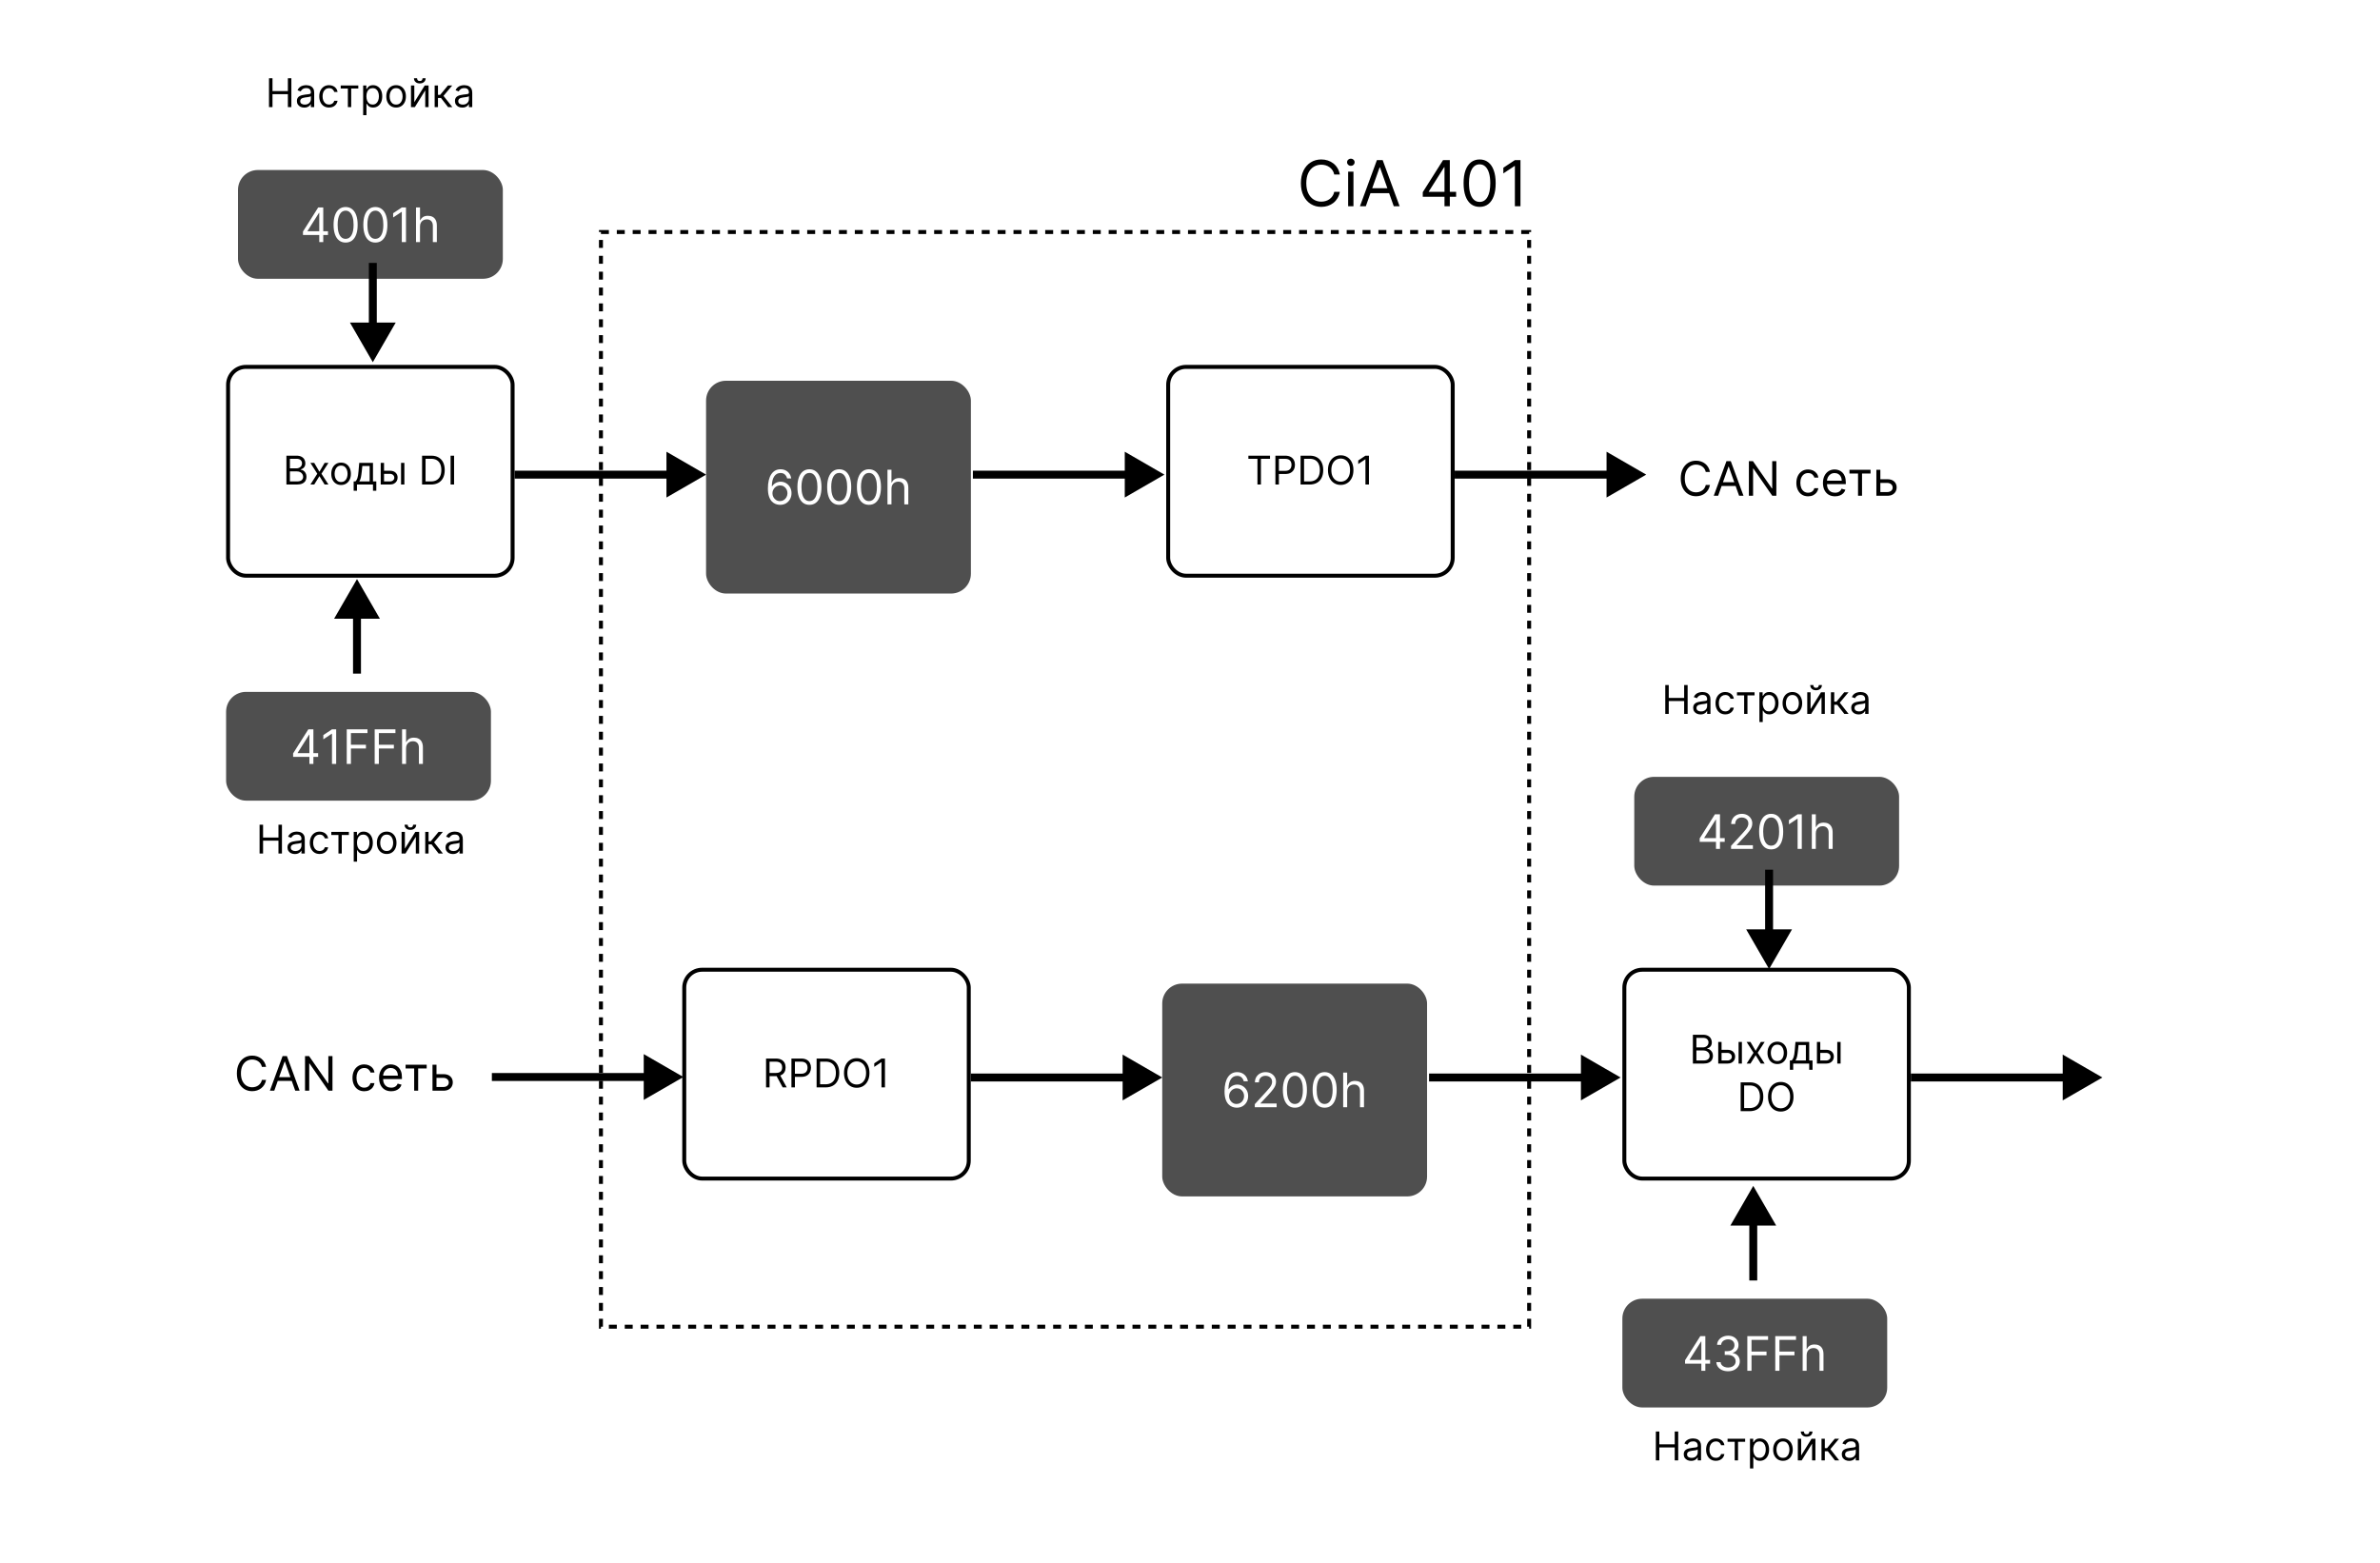 <svg width="600" height="394" viewBox="0 0 600 394" fill="none" xmlns="http://www.w3.org/2000/svg">
<g clip-path="url(#clip0_3915_8559)">
<g filter="url(#filter0_d_3915_8559)">
<rect x="178" y="92" width="66.766" height="53.651" rx="5" fill="#4F4F4F"/>
<path d="M196.626 123.283C196.268 123.278 195.91 123.21 195.552 123.079C195.194 122.948 194.867 122.728 194.572 122.418C194.276 122.106 194.039 121.684 193.86 121.153C193.681 120.619 193.592 119.948 193.592 119.141C193.592 118.369 193.664 117.684 193.809 117.087C193.954 116.488 194.164 115.984 194.44 115.575C194.715 115.163 195.048 114.85 195.437 114.637C195.829 114.424 196.271 114.317 196.762 114.317C197.251 114.317 197.685 114.415 198.066 114.612C198.45 114.805 198.762 115.075 199.004 115.421C199.245 115.768 199.401 116.167 199.472 116.619H198.433C198.336 116.227 198.148 115.901 197.87 115.643C197.592 115.384 197.222 115.255 196.762 115.255C196.086 115.255 195.553 115.549 195.164 116.137C194.778 116.725 194.583 117.55 194.58 118.613H194.648C194.808 118.371 194.996 118.165 195.215 117.995C195.437 117.822 195.681 117.688 195.948 117.594C196.215 117.501 196.498 117.454 196.796 117.454C197.296 117.454 197.754 117.579 198.168 117.829C198.583 118.076 198.915 118.418 199.165 118.856C199.415 119.29 199.54 119.789 199.54 120.352C199.54 120.891 199.42 121.386 199.178 121.835C198.937 122.281 198.597 122.636 198.16 122.9C197.725 123.161 197.214 123.289 196.626 123.283ZM196.626 122.346C196.984 122.346 197.305 122.256 197.589 122.077C197.876 121.898 198.102 121.658 198.266 121.357C198.434 121.056 198.518 120.721 198.518 120.352C198.518 119.991 198.437 119.663 198.275 119.367C198.116 119.069 197.896 118.832 197.614 118.656C197.336 118.479 197.018 118.391 196.66 118.391C196.39 118.391 196.139 118.445 195.906 118.553C195.673 118.658 195.468 118.803 195.292 118.988C195.119 119.173 194.982 119.384 194.883 119.623C194.783 119.859 194.734 120.107 194.734 120.369C194.734 120.715 194.815 121.039 194.977 121.34C195.141 121.641 195.366 121.884 195.65 122.069C195.937 122.254 196.262 122.346 196.626 122.346ZM204.063 123.283C203.421 123.283 202.874 123.109 202.422 122.759C201.971 122.407 201.625 121.897 201.387 121.229C201.148 120.559 201.029 119.749 201.029 118.8C201.029 117.857 201.148 117.052 201.387 116.384C201.628 115.714 201.975 115.202 202.427 114.85C202.881 114.495 203.427 114.317 204.063 114.317C204.699 114.317 205.243 114.495 205.695 114.85C206.15 115.202 206.496 115.714 206.735 116.384C206.976 117.052 207.097 117.857 207.097 118.8C207.097 119.749 206.978 120.559 206.739 121.229C206.5 121.897 206.155 122.407 205.703 122.759C205.252 123.109 204.705 123.283 204.063 123.283ZM204.063 122.346C204.699 122.346 205.194 122.039 205.546 121.425C205.898 120.812 206.074 119.937 206.074 118.8C206.074 118.045 205.993 117.401 205.831 116.87C205.672 116.339 205.442 115.934 205.141 115.656C204.843 115.377 204.483 115.238 204.063 115.238C203.432 115.238 202.939 115.549 202.584 116.171C202.229 116.79 202.052 117.667 202.052 118.8C202.052 119.556 202.131 120.198 202.29 120.727C202.449 121.255 202.678 121.657 202.976 121.933C203.277 122.208 203.64 122.346 204.063 122.346ZM211.563 123.283C210.921 123.283 210.374 123.109 209.922 122.759C209.471 122.407 209.125 121.897 208.887 121.229C208.648 120.559 208.529 119.749 208.529 118.8C208.529 117.857 208.648 117.052 208.887 116.384C209.128 115.714 209.475 115.202 209.927 114.85C210.381 114.495 210.927 114.317 211.563 114.317C212.199 114.317 212.743 114.495 213.195 114.85C213.65 115.202 213.996 115.714 214.235 116.384C214.476 117.052 214.597 117.857 214.597 118.8C214.597 119.749 214.478 120.559 214.239 121.229C214 121.897 213.655 122.407 213.203 122.759C212.752 123.109 212.205 123.283 211.563 123.283ZM211.563 122.346C212.199 122.346 212.694 122.039 213.046 121.425C213.398 120.812 213.574 119.937 213.574 118.8C213.574 118.045 213.493 117.401 213.331 116.87C213.172 116.339 212.942 115.934 212.641 115.656C212.343 115.377 211.983 115.238 211.563 115.238C210.932 115.238 210.439 115.549 210.084 116.171C209.729 116.79 209.552 117.667 209.552 118.8C209.552 119.556 209.631 120.198 209.79 120.727C209.949 121.255 210.178 121.657 210.476 121.933C210.777 122.208 211.14 122.346 211.563 122.346ZM219.063 123.283C218.421 123.283 217.874 123.109 217.422 122.759C216.971 122.407 216.625 121.897 216.387 121.229C216.148 120.559 216.029 119.749 216.029 118.8C216.029 117.857 216.148 117.052 216.387 116.384C216.628 115.714 216.975 115.202 217.427 114.85C217.881 114.495 218.427 114.317 219.063 114.317C219.699 114.317 220.243 114.495 220.695 114.85C221.15 115.202 221.496 115.714 221.735 116.384C221.976 117.052 222.097 117.857 222.097 118.8C222.097 119.749 221.978 120.559 221.739 121.229C221.5 121.897 221.155 122.407 220.703 122.759C220.252 123.109 219.705 123.283 219.063 123.283ZM219.063 122.346C219.699 122.346 220.194 122.039 220.546 121.425C220.898 120.812 221.074 119.937 221.074 118.8C221.074 118.045 220.993 117.401 220.831 116.87C220.672 116.339 220.442 115.934 220.141 115.656C219.843 115.377 219.483 115.238 219.063 115.238C218.432 115.238 217.939 115.549 217.584 116.171C217.229 116.79 217.052 117.667 217.052 118.8C217.052 119.556 217.131 120.198 217.29 120.727C217.449 121.255 217.678 121.657 217.976 121.933C218.277 122.208 218.64 122.346 219.063 122.346ZM224.739 119.227V123.164H223.733V114.437H224.739V117.641H224.824C224.978 117.303 225.208 117.035 225.515 116.836C225.824 116.634 226.236 116.533 226.75 116.533C227.196 116.533 227.587 116.623 227.922 116.802C228.257 116.978 228.517 117.249 228.702 117.616C228.89 117.979 228.983 118.442 228.983 119.005V123.164H227.978V119.073C227.978 118.553 227.843 118.151 227.573 117.867C227.306 117.58 226.935 117.437 226.461 117.437C226.131 117.437 225.836 117.506 225.574 117.646C225.316 117.785 225.111 117.988 224.961 118.255C224.813 118.522 224.739 118.846 224.739 119.227Z" fill="white"/>
</g>
<path d="M293.553 119.668L283.553 113.894V125.441L293.553 119.668ZM245.267 120.668H284.553V118.668H245.267V120.668Z" fill="black"/>
<g filter="url(#filter1_d_3915_8559)">
<rect x="293" y="244" width="66.766" height="53.651" rx="5" fill="#4F4F4F"/>
<path d="M311.743 275.283C311.385 275.278 311.027 275.21 310.669 275.079C310.311 274.948 309.984 274.728 309.689 274.418C309.393 274.106 309.156 273.684 308.977 273.153C308.798 272.619 308.709 271.948 308.709 271.141C308.709 270.369 308.781 269.684 308.926 269.087C309.071 268.488 309.281 267.984 309.557 267.575C309.832 267.163 310.165 266.85 310.554 266.637C310.946 266.424 311.388 266.317 311.879 266.317C312.368 266.317 312.803 266.415 313.183 266.612C313.567 266.805 313.879 267.075 314.121 267.421C314.362 267.768 314.518 268.167 314.589 268.619H313.55C313.453 268.227 313.266 267.901 312.987 267.643C312.709 267.384 312.339 267.255 311.879 267.255C311.203 267.255 310.67 267.549 310.281 268.137C309.895 268.725 309.7 269.55 309.697 270.613H309.766C309.925 270.371 310.114 270.165 310.332 269.995C310.554 269.822 310.798 269.688 311.065 269.594C311.332 269.501 311.615 269.454 311.913 269.454C312.413 269.454 312.871 269.579 313.286 269.829C313.7 270.076 314.033 270.418 314.283 270.856C314.533 271.29 314.658 271.789 314.658 272.352C314.658 272.891 314.537 273.386 314.295 273.835C314.054 274.281 313.714 274.636 313.277 274.9C312.842 275.161 312.331 275.289 311.743 275.283ZM311.743 274.346C312.101 274.346 312.422 274.256 312.706 274.077C312.993 273.898 313.219 273.658 313.384 273.357C313.551 273.056 313.635 272.721 313.635 272.352C313.635 271.991 313.554 271.663 313.392 271.367C313.233 271.069 313.013 270.832 312.732 270.656C312.453 270.479 312.135 270.391 311.777 270.391C311.507 270.391 311.256 270.445 311.023 270.553C310.79 270.658 310.585 270.803 310.409 270.988C310.236 271.173 310.099 271.384 310 271.623C309.901 271.859 309.851 272.107 309.851 272.369C309.851 272.715 309.932 273.039 310.094 273.34C310.259 273.641 310.483 273.884 310.767 274.069C311.054 274.254 311.379 274.346 311.743 274.346ZM316.333 275.164V274.397L319.214 271.244C319.552 270.874 319.831 270.553 320.049 270.281C320.268 270.005 320.43 269.746 320.535 269.505C320.643 269.261 320.697 269.005 320.697 268.738C320.697 268.431 320.623 268.165 320.476 267.941C320.331 267.717 320.132 267.543 319.879 267.421C319.626 267.299 319.342 267.238 319.027 267.238C318.691 267.238 318.399 267.308 318.149 267.447C317.902 267.583 317.71 267.775 317.574 268.022C317.44 268.269 317.373 268.559 317.373 268.891H316.368C316.368 268.38 316.485 267.931 316.721 267.545C316.957 267.158 317.278 266.857 317.684 266.641C318.093 266.425 318.552 266.317 319.061 266.317C319.572 266.317 320.025 266.425 320.42 266.641C320.815 266.857 321.125 267.148 321.349 267.515C321.574 267.881 321.686 268.289 321.686 268.738C321.686 269.059 321.627 269.373 321.511 269.68C321.397 269.984 321.199 270.323 320.914 270.698C320.633 271.07 320.243 271.525 319.743 272.062L317.782 274.158V274.227H321.839V275.164H316.333ZM326.446 275.283C325.804 275.283 325.257 275.109 324.805 274.759C324.353 274.407 324.008 273.897 323.77 273.229C323.531 272.559 323.412 271.749 323.412 270.8C323.412 269.857 323.531 269.052 323.77 268.384C324.011 267.714 324.358 267.202 324.809 266.85C325.264 266.495 325.809 266.317 326.446 266.317C327.082 266.317 327.626 266.495 328.078 266.85C328.532 267.202 328.879 267.714 329.118 268.384C329.359 269.052 329.48 269.857 329.48 270.8C329.48 271.749 329.36 272.559 329.122 273.229C328.883 273.897 328.538 274.407 328.086 274.759C327.635 275.109 327.088 275.283 326.446 275.283ZM326.446 274.346C327.082 274.346 327.576 274.039 327.929 273.425C328.281 272.812 328.457 271.937 328.457 270.8C328.457 270.045 328.376 269.401 328.214 268.87C328.055 268.339 327.825 267.934 327.524 267.656C327.226 267.377 326.866 267.238 326.446 267.238C325.815 267.238 325.322 267.549 324.967 268.171C324.612 268.79 324.434 269.667 324.434 270.8C324.434 271.556 324.514 272.198 324.673 272.727C324.832 273.255 325.061 273.657 325.359 273.933C325.66 274.208 326.022 274.346 326.446 274.346ZM333.946 275.283C333.304 275.283 332.757 275.109 332.305 274.759C331.853 274.407 331.508 273.897 331.27 273.229C331.031 272.559 330.912 271.749 330.912 270.8C330.912 269.857 331.031 269.052 331.27 268.384C331.511 267.714 331.858 267.202 332.309 266.85C332.764 266.495 333.309 266.317 333.946 266.317C334.582 266.317 335.126 266.495 335.578 266.85C336.032 267.202 336.379 267.714 336.618 268.384C336.859 269.052 336.98 269.857 336.98 270.8C336.98 271.749 336.86 272.559 336.622 273.229C336.383 273.897 336.038 274.407 335.586 274.759C335.135 275.109 334.588 275.283 333.946 275.283ZM333.946 274.346C334.582 274.346 335.076 274.039 335.429 273.425C335.781 272.812 335.957 271.937 335.957 270.8C335.957 270.045 335.876 269.401 335.714 268.87C335.555 268.339 335.325 267.934 335.024 267.656C334.726 267.377 334.366 267.238 333.946 267.238C333.315 267.238 332.822 267.549 332.467 268.171C332.112 268.79 331.934 269.667 331.934 270.8C331.934 271.556 332.014 272.198 332.173 272.727C332.332 273.255 332.561 273.657 332.859 273.933C333.16 274.208 333.522 274.346 333.946 274.346ZM339.622 271.227V275.164H338.616V266.437H339.622V269.641H339.707C339.86 269.303 340.091 269.035 340.397 268.836C340.707 268.634 341.119 268.533 341.633 268.533C342.079 268.533 342.47 268.623 342.805 268.802C343.14 268.978 343.4 269.249 343.585 269.616C343.772 269.979 343.866 270.442 343.866 271.005V275.164H342.86V271.073C342.86 270.553 342.726 270.151 342.456 269.867C342.189 269.58 341.818 269.437 341.343 269.437C341.014 269.437 340.718 269.506 340.457 269.646C340.199 269.785 339.994 269.988 339.843 270.255C339.696 270.522 339.622 270.846 339.622 271.227Z" fill="white"/>
</g>
<path d="M408.553 271.668L398.553 265.894V277.441L408.553 271.668ZM360.267 272.668H399.553V270.668H360.267V272.668Z" fill="black"/>
<g filter="url(#filter2_d_3915_8559)">
<rect x="57" y="170.443" width="66.766" height="27.422" rx="5" fill="#4F4F4F"/>
<path d="M73.894 186.825V185.956L77.73 179.888H78.36V181.235H77.934L75.037 185.82V185.888H80.201V186.825H73.894ZM78.002 188.615V186.561V186.156V179.888H79.008V188.615H78.002ZM84.749 179.888V188.615H83.692V180.996H83.641L81.511 182.411V181.337L83.692 179.888H84.749ZM87.413 188.615V179.888H92.646V180.825H88.469V183.774H92.254V184.712H88.469V188.615H87.413ZM94.456 188.615V179.888H99.689V180.825H95.512V183.774H99.296V184.712H95.512V188.615H94.456ZM102.368 184.678V188.615H101.362V179.888H102.368V183.093H102.453C102.607 182.754 102.837 182.486 103.143 182.287C103.453 182.085 103.865 181.985 104.379 181.985C104.825 181.985 105.216 182.074 105.551 182.253C105.886 182.429 106.146 182.7 106.331 183.067C106.518 183.431 106.612 183.894 106.612 184.456V188.615H105.607V184.524C105.607 184.004 105.472 183.602 105.202 183.318C104.935 183.031 104.564 182.888 104.089 182.888C103.76 182.888 103.464 182.958 103.203 183.097C102.945 183.236 102.74 183.439 102.589 183.706C102.442 183.973 102.368 184.297 102.368 184.678Z" fill="white"/>
</g>
<path d="M65.44 215.201V207.928H66.321V211.167H70.199V207.928H71.079V215.201H70.199V211.948H66.321V215.201H65.44ZM74.334 215.329C73.988 215.329 73.675 215.264 73.393 215.134C73.111 215.001 72.888 214.811 72.722 214.562C72.556 214.311 72.473 214.008 72.473 213.653C72.473 213.34 72.535 213.087 72.658 212.893C72.781 212.696 72.946 212.543 73.151 212.431C73.358 212.32 73.585 212.237 73.833 212.183C74.084 212.126 74.336 212.081 74.59 212.048C74.921 212.005 75.19 211.973 75.396 211.952C75.604 211.928 75.756 211.889 75.85 211.835C75.948 211.78 75.996 211.686 75.996 211.551V211.522C75.996 211.172 75.9 210.9 75.708 210.705C75.519 210.511 75.231 210.414 74.845 210.414C74.445 210.414 74.132 210.502 73.904 210.677C73.677 210.852 73.517 211.039 73.425 211.238L72.629 210.954C72.772 210.623 72.961 210.365 73.198 210.18C73.437 209.993 73.697 209.863 73.979 209.789C74.263 209.713 74.542 209.676 74.817 209.676C74.992 209.676 75.193 209.697 75.421 209.74C75.65 209.78 75.872 209.864 76.085 209.992C76.3 210.119 76.479 210.312 76.621 210.57C76.763 210.829 76.834 211.174 76.834 211.607V215.201H75.996V214.463H75.953C75.897 214.581 75.802 214.708 75.669 214.843C75.537 214.977 75.36 215.092 75.14 215.187C74.92 215.282 74.651 215.329 74.334 215.329ZM74.462 214.576C74.793 214.576 75.073 214.511 75.3 214.381C75.53 214.251 75.702 214.083 75.818 213.877C75.937 213.671 75.996 213.454 75.996 213.227V212.46C75.96 212.502 75.882 212.541 75.762 212.577C75.643 212.61 75.506 212.64 75.35 212.666C75.196 212.689 75.046 212.711 74.899 212.73C74.754 212.746 74.637 212.76 74.547 212.772C74.329 212.801 74.126 212.847 73.936 212.911C73.749 212.972 73.598 213.066 73.482 213.191C73.368 213.314 73.311 213.482 73.311 213.695C73.311 213.987 73.419 214.207 73.635 214.356C73.852 214.503 74.128 214.576 74.462 214.576ZM80.58 215.315C80.068 215.315 79.628 215.194 79.259 214.953C78.889 214.711 78.605 214.378 78.406 213.955C78.207 213.531 78.108 213.047 78.108 212.502C78.108 211.948 78.21 211.459 78.413 211.036C78.619 210.61 78.906 210.277 79.273 210.038C79.642 209.796 80.073 209.676 80.565 209.676C80.949 209.676 81.295 209.747 81.602 209.889C81.91 210.031 82.162 210.23 82.359 210.485C82.555 210.741 82.677 211.039 82.725 211.38H81.886C81.823 211.132 81.68 210.911 81.46 210.72C81.243 210.526 80.949 210.428 80.58 210.428C80.253 210.428 79.966 210.514 79.72 210.684C79.476 210.852 79.286 211.09 79.148 211.398C79.014 211.703 78.946 212.062 78.946 212.474C78.946 212.895 79.012 213.262 79.145 213.575C79.28 213.887 79.469 214.13 79.713 214.303C79.959 214.476 80.248 214.562 80.58 214.562C80.797 214.562 80.995 214.524 81.173 214.448C81.35 214.373 81.501 214.264 81.624 214.122C81.747 213.98 81.834 213.809 81.886 213.61H82.725C82.677 213.932 82.56 214.222 82.373 214.48C82.188 214.736 81.943 214.94 81.638 215.091C81.335 215.24 80.982 215.315 80.58 215.315ZM83.52 210.528V209.747H87.952V210.528H86.162V215.201H85.324V210.528H83.52ZM89.174 217.247V209.747H89.984V210.613H90.083C90.145 210.518 90.23 210.398 90.339 210.251C90.45 210.102 90.609 209.969 90.815 209.853C91.023 209.735 91.305 209.676 91.66 209.676C92.119 209.676 92.524 209.79 92.875 210.02C93.225 210.25 93.498 210.575 93.695 210.997C93.891 211.418 93.99 211.915 93.99 212.488C93.99 213.066 93.891 213.566 93.695 213.99C93.498 214.412 93.226 214.738 92.878 214.97C92.53 215.2 92.129 215.315 91.674 215.315C91.324 215.315 91.043 215.257 90.833 215.141C90.622 215.022 90.46 214.889 90.346 214.74C90.233 214.588 90.145 214.463 90.083 214.363H90.012V217.247H89.174ZM89.998 212.474C89.998 212.886 90.058 213.249 90.179 213.564C90.3 213.877 90.476 214.122 90.708 214.299C90.94 214.474 91.225 214.562 91.561 214.562C91.911 214.562 92.203 214.47 92.438 214.285C92.674 214.098 92.852 213.847 92.97 213.532C93.091 213.215 93.151 212.862 93.151 212.474C93.151 212.09 93.092 211.745 92.974 211.437C92.858 211.127 92.682 210.882 92.445 210.702C92.21 210.52 91.916 210.428 91.561 210.428C91.22 210.428 90.933 210.515 90.701 210.688C90.469 210.858 90.294 211.097 90.176 211.405C90.057 211.71 89.998 212.067 89.998 212.474ZM97.484 215.315C96.992 215.315 96.559 215.198 96.188 214.963C95.818 214.729 95.53 214.401 95.321 213.98C95.115 213.558 95.012 213.066 95.012 212.502C95.012 211.934 95.115 211.438 95.321 211.014C95.53 210.591 95.818 210.262 96.188 210.027C96.559 209.793 96.992 209.676 97.484 209.676C97.976 209.676 98.407 209.793 98.776 210.027C99.148 210.262 99.437 210.591 99.643 211.014C99.851 211.438 99.956 211.934 99.956 212.502C99.956 213.066 99.851 213.558 99.643 213.98C99.437 214.401 99.148 214.729 98.776 214.963C98.407 215.198 97.976 215.315 97.484 215.315ZM97.484 214.562C97.858 214.562 98.166 214.466 98.407 214.274C98.649 214.083 98.827 213.83 98.943 213.518C99.059 213.205 99.118 212.867 99.118 212.502C99.118 212.138 99.059 211.798 98.943 211.483C98.827 211.168 98.649 210.914 98.407 210.72C98.166 210.526 97.858 210.428 97.484 210.428C97.11 210.428 96.802 210.526 96.561 210.72C96.319 210.914 96.14 211.168 96.024 211.483C95.908 211.798 95.85 212.138 95.85 212.502C95.85 212.867 95.908 213.205 96.024 213.518C96.14 213.83 96.319 214.083 96.561 214.274C96.802 214.466 97.11 214.562 97.484 214.562ZM102.073 213.965L104.701 209.747H105.667V215.201H104.829V210.982L102.215 215.201H101.235V209.747H102.073V213.965ZM104.147 207.928H104.928C104.928 208.312 104.795 208.626 104.53 208.869C104.265 209.113 103.905 209.235 103.451 209.235C103.003 209.235 102.647 209.113 102.382 208.869C102.119 208.626 101.988 208.312 101.988 207.928H102.769C102.769 208.113 102.82 208.275 102.922 208.415C103.026 208.555 103.202 208.624 103.451 208.624C103.699 208.624 103.877 208.555 103.983 208.415C104.092 208.275 104.147 208.113 104.147 207.928ZM107.202 215.201V209.747H108.04V212.119H108.594L110.554 209.747H111.633L109.432 212.374L111.662 215.201H110.582L108.793 212.9H108.04V215.201H107.202ZM114.178 215.329C113.832 215.329 113.518 215.264 113.237 215.134C112.955 215.001 112.731 214.811 112.566 214.562C112.4 214.311 112.317 214.008 112.317 213.653C112.317 213.34 112.379 213.087 112.502 212.893C112.625 212.696 112.789 212.543 112.995 212.431C113.201 212.32 113.429 212.237 113.677 212.183C113.928 212.126 114.18 212.081 114.434 212.048C114.765 212.005 115.034 211.973 115.24 211.952C115.448 211.928 115.599 211.889 115.694 211.835C115.791 211.78 115.84 211.686 115.84 211.551V211.522C115.84 211.172 115.744 210.9 115.552 210.705C115.363 210.511 115.075 210.414 114.689 210.414C114.289 210.414 113.975 210.502 113.748 210.677C113.521 210.852 113.361 211.039 113.269 211.238L112.473 210.954C112.615 210.623 112.805 210.365 113.041 210.18C113.281 209.993 113.541 209.863 113.823 209.789C114.107 209.713 114.386 209.676 114.661 209.676C114.836 209.676 115.037 209.697 115.264 209.74C115.494 209.78 115.715 209.864 115.929 209.992C116.144 210.119 116.323 210.312 116.465 210.57C116.607 210.829 116.678 211.174 116.678 211.607V215.201H115.84V214.463H115.797C115.74 214.581 115.646 214.708 115.513 214.843C115.38 214.977 115.204 215.092 114.984 215.187C114.764 215.282 114.495 215.329 114.178 215.329ZM114.306 214.576C114.637 214.576 114.916 214.511 115.144 214.381C115.373 214.251 115.546 214.083 115.662 213.877C115.781 213.671 115.84 213.454 115.84 213.227V212.46C115.804 212.502 115.726 212.541 115.605 212.577C115.487 212.61 115.35 212.64 115.193 212.666C115.04 212.689 114.889 212.711 114.742 212.73C114.598 212.746 114.481 212.76 114.391 212.772C114.173 212.801 113.969 212.847 113.78 212.911C113.593 212.972 113.442 213.066 113.326 213.191C113.212 213.314 113.155 213.482 113.155 213.695C113.155 213.987 113.263 214.207 113.478 214.356C113.696 214.503 113.972 214.576 114.306 214.576Z" fill="black"/>
<path d="M90 146.001L84.227 156.001L95.773 156.001L90 146.001ZM91 169.846L91 155.001L89 155.001L89 169.846L91 169.846Z" fill="black"/>
<rect x="57.5" y="92.5" width="71.727" height="52.651" rx="4.5" stroke="black"/>
<path d="M72.205 122.164V114.891H74.748C75.254 114.891 75.672 114.979 76.001 115.154C76.331 115.327 76.576 115.56 76.737 115.854C76.897 116.145 76.978 116.468 76.978 116.823C76.978 117.136 76.922 117.394 76.811 117.597C76.702 117.801 76.558 117.962 76.378 118.08C76.2 118.199 76.007 118.286 75.799 118.343V118.414C76.022 118.428 76.245 118.506 76.47 118.648C76.695 118.79 76.883 118.994 77.035 119.259C77.186 119.524 77.262 119.849 77.262 120.232C77.262 120.597 77.179 120.925 77.013 121.216C76.848 121.507 76.586 121.738 76.229 121.908C75.871 122.079 75.406 122.164 74.833 122.164H72.205ZM73.086 121.383H74.833C75.408 121.383 75.817 121.272 76.058 121.049C76.302 120.824 76.424 120.552 76.424 120.232C76.424 119.986 76.361 119.759 76.236 119.55C76.11 119.34 75.932 119.172 75.7 119.046C75.468 118.918 75.193 118.854 74.876 118.854H73.086V121.383ZM73.086 118.087H74.719C74.985 118.087 75.224 118.035 75.437 117.931C75.652 117.827 75.823 117.68 75.948 117.491C76.076 117.301 76.14 117.079 76.14 116.823C76.14 116.504 76.029 116.232 75.806 116.01C75.584 115.785 75.231 115.673 74.748 115.673H73.086V118.087ZM79.221 116.71L80.527 118.94L81.834 116.71H82.8L81.039 119.437L82.8 122.164H81.834L80.527 120.048L79.221 122.164H78.255L79.988 119.437L78.255 116.71H79.221ZM85.987 122.278C85.495 122.278 85.063 122.161 84.691 121.926C84.322 121.692 84.033 121.364 83.825 120.942C83.619 120.521 83.516 120.029 83.516 119.465C83.516 118.897 83.619 118.401 83.825 117.977C84.033 117.554 84.322 117.224 84.691 116.99C85.063 116.756 85.495 116.638 85.987 116.638C86.48 116.638 86.91 116.756 87.28 116.99C87.651 117.224 87.94 117.554 88.146 117.977C88.355 118.401 88.459 118.897 88.459 119.465C88.459 120.029 88.355 120.521 88.146 120.942C87.94 121.364 87.651 121.692 87.28 121.926C86.91 122.161 86.48 122.278 85.987 122.278ZM85.987 121.525C86.361 121.525 86.669 121.429 86.91 121.237C87.152 121.045 87.331 120.793 87.447 120.481C87.563 120.168 87.621 119.83 87.621 119.465C87.621 119.101 87.563 118.761 87.447 118.446C87.331 118.131 87.152 117.877 86.91 117.683C86.669 117.488 86.361 117.391 85.987 117.391C85.613 117.391 85.305 117.488 85.064 117.683C84.823 117.877 84.644 118.131 84.528 118.446C84.412 118.761 84.354 119.101 84.354 119.465C84.354 119.83 84.412 120.168 84.528 120.481C84.644 120.793 84.823 121.045 85.064 121.237C85.305 121.429 85.613 121.525 85.987 121.525ZM89.156 123.727V121.383H89.61C89.722 121.267 89.817 121.141 89.898 121.006C89.978 120.871 90.048 120.712 90.107 120.527C90.169 120.34 90.221 120.113 90.264 119.845C90.306 119.575 90.344 119.25 90.377 118.869L90.562 116.71H94.028V121.383H94.866V123.727H94.028V122.164H89.994V123.727H89.156ZM90.562 121.383H93.19V117.491H91.343L91.201 118.869C91.142 119.439 91.069 119.937 90.981 120.364C90.893 120.79 90.754 121.129 90.562 121.383ZM96.703 118.684H98.265C98.904 118.684 99.393 118.846 99.732 119.17C100.07 119.495 100.24 119.906 100.24 120.403C100.24 120.729 100.164 121.027 100.012 121.294C99.861 121.559 99.638 121.771 99.345 121.93C99.051 122.086 98.691 122.164 98.265 122.164H95.978V116.71H96.816V121.383H98.265C98.597 121.383 98.869 121.295 99.082 121.12C99.295 120.945 99.402 120.72 99.402 120.445C99.402 120.156 99.295 119.921 99.082 119.739C98.869 119.556 98.597 119.465 98.265 119.465H96.703V118.684ZM101.106 122.164V116.71H101.944V122.164H101.106ZM108.649 122.164H106.404V114.891H108.748C109.454 114.891 110.057 115.037 110.559 115.328C111.061 115.617 111.446 116.032 111.713 116.575C111.981 117.114 112.115 117.761 112.115 118.513C112.115 119.271 111.98 119.923 111.71 120.47C111.44 121.015 111.047 121.434 110.531 121.727C110.015 122.018 109.387 122.164 108.649 122.164ZM107.285 121.383H108.592C109.193 121.383 109.692 121.267 110.087 121.035C110.482 120.803 110.777 120.473 110.971 120.044C111.165 119.616 111.262 119.105 111.262 118.513C111.262 117.926 111.167 117.421 110.975 116.997C110.783 116.571 110.497 116.244 110.115 116.017C109.734 115.787 109.26 115.673 108.691 115.673H107.285V121.383ZM114.473 114.891V122.164H113.592V114.891H114.473Z" fill="black"/>
<path d="M178.014 119.668L168.014 113.894V125.441L178.014 119.668ZM129.728 120.668H169.014V118.668H129.728V120.668Z" fill="black"/>
<rect x="409.5" y="244.5" width="71.727" height="52.651" rx="4.5" stroke="black"/>
<path d="M426.779 268.164V260.891H429.321C429.828 260.891 430.246 260.979 430.575 261.154C430.904 261.327 431.149 261.56 431.31 261.854C431.471 262.145 431.551 262.468 431.551 262.823C431.551 263.136 431.496 263.394 431.384 263.597C431.275 263.801 431.131 263.962 430.951 264.08C430.774 264.199 430.581 264.286 430.372 264.343V264.414C430.595 264.428 430.819 264.506 431.043 264.648C431.268 264.79 431.457 264.994 431.608 265.259C431.76 265.524 431.835 265.849 431.835 266.232C431.835 266.597 431.752 266.925 431.587 267.216C431.421 267.507 431.159 267.738 430.802 267.908C430.444 268.079 429.979 268.164 429.406 268.164H426.779ZM427.659 267.383H429.406C429.982 267.383 430.39 267.272 430.631 267.049C430.875 266.824 430.997 266.552 430.997 266.232C430.997 265.986 430.935 265.759 430.809 265.55C430.684 265.34 430.505 265.172 430.273 265.046C430.041 264.918 429.766 264.854 429.449 264.854H427.659V267.383ZM427.659 264.087H429.293C429.558 264.087 429.797 264.035 430.01 263.931C430.225 263.827 430.396 263.68 430.521 263.491C430.649 263.301 430.713 263.079 430.713 262.823C430.713 262.504 430.602 262.232 430.379 262.01C430.157 261.785 429.804 261.673 429.321 261.673H427.659V264.087ZM433.893 264.684H435.456C436.095 264.684 436.584 264.846 436.922 265.17C437.261 265.495 437.43 265.906 437.43 266.403C437.43 266.729 437.354 267.027 437.203 267.294C437.051 267.559 436.829 267.771 436.535 267.93C436.242 268.086 435.882 268.164 435.456 268.164H433.169V262.71H434.007V267.383H435.456C435.787 267.383 436.059 267.295 436.272 267.12C436.486 266.945 436.592 266.72 436.592 266.445C436.592 266.156 436.486 265.921 436.272 265.739C436.059 265.556 435.787 265.465 435.456 265.465H433.893V264.684ZM438.297 268.164V262.71H439.135V268.164H438.297ZM441.294 262.71L442.601 264.94L443.907 262.71H444.873L443.112 265.437L444.873 268.164H443.907L442.601 266.048L441.294 268.164H440.328L442.061 265.437L440.328 262.71H441.294ZM448.06 268.278C447.568 268.278 447.136 268.161 446.764 267.926C446.395 267.692 446.106 267.364 445.898 266.942C445.692 266.521 445.589 266.029 445.589 265.465C445.589 264.897 445.692 264.401 445.898 263.977C446.106 263.554 446.395 263.224 446.764 262.99C447.136 262.756 447.568 262.638 448.06 262.638C448.553 262.638 448.984 262.756 449.353 262.99C449.725 263.224 450.014 263.554 450.22 263.977C450.428 264.401 450.532 264.897 450.532 265.465C450.532 266.029 450.428 266.521 450.22 266.942C450.014 267.364 449.725 267.692 449.353 267.926C448.984 268.161 448.553 268.278 448.06 268.278ZM448.06 267.525C448.435 267.525 448.742 267.429 448.984 267.237C449.225 267.045 449.404 266.793 449.52 266.481C449.636 266.168 449.694 265.83 449.694 265.465C449.694 265.101 449.636 264.761 449.52 264.446C449.404 264.131 449.225 263.877 448.984 263.683C448.742 263.488 448.435 263.391 448.06 263.391C447.686 263.391 447.379 263.488 447.137 263.683C446.896 263.877 446.717 264.131 446.601 264.446C446.485 264.761 446.427 265.101 446.427 265.465C446.427 265.83 446.485 266.168 446.601 266.481C446.717 266.793 446.896 267.045 447.137 267.237C447.379 267.429 447.686 267.525 448.06 267.525ZM451.229 269.727V267.383H451.684C451.795 267.267 451.891 267.141 451.971 267.006C452.052 266.871 452.121 266.712 452.181 266.527C452.242 266.34 452.294 266.113 452.337 265.845C452.38 265.575 452.417 265.25 452.451 264.869L452.635 262.71H456.101V267.383H456.939V269.727H456.101V268.164H452.067V269.727H451.229ZM452.635 267.383H455.263V263.491H453.416L453.274 264.869C453.215 265.439 453.142 265.937 453.054 266.364C452.967 266.79 452.827 267.129 452.635 267.383ZM458.776 264.684H460.339C460.978 264.684 461.467 264.846 461.805 265.17C462.144 265.495 462.313 265.906 462.313 266.403C462.313 266.729 462.237 267.027 462.086 267.294C461.934 267.559 461.712 267.771 461.418 267.93C461.125 268.086 460.765 268.164 460.339 268.164H458.052V262.71H458.89V267.383H460.339C460.67 267.383 460.942 267.295 461.155 267.12C461.368 266.945 461.475 266.72 461.475 266.445C461.475 266.156 461.368 265.921 461.155 265.739C460.942 265.556 460.67 265.465 460.339 265.465H458.776V264.684ZM463.179 268.164V262.71H464.018V268.164H463.179ZM441.064 280.164H438.82V272.891H441.163C441.869 272.891 442.472 273.037 442.974 273.328C443.476 273.617 443.861 274.032 444.128 274.575C444.396 275.114 444.53 275.761 444.53 276.513C444.53 277.271 444.395 277.923 444.125 278.47C443.855 279.015 443.462 279.434 442.946 279.727C442.43 280.018 441.802 280.164 441.064 280.164ZM439.7 279.383H441.007C441.608 279.383 442.107 279.267 442.502 279.035C442.897 278.803 443.192 278.473 443.386 278.044C443.58 277.616 443.677 277.105 443.677 276.513C443.677 275.926 443.582 275.421 443.39 274.997C443.198 274.571 442.912 274.244 442.53 274.017C442.149 273.787 441.675 273.673 441.106 273.673H439.7V279.383ZM452.143 276.528C452.143 277.295 452.005 277.958 451.728 278.516C451.451 279.075 451.071 279.506 450.588 279.809C450.105 280.112 449.553 280.263 448.933 280.263C448.313 280.263 447.761 280.112 447.278 279.809C446.795 279.506 446.415 279.075 446.138 278.516C445.861 277.958 445.723 277.295 445.723 276.528C445.723 275.761 445.861 275.098 446.138 274.539C446.415 273.98 446.795 273.549 447.278 273.246C447.761 272.943 448.313 272.792 448.933 272.792C449.553 272.792 450.105 272.943 450.588 273.246C451.071 273.549 451.451 273.98 451.728 274.539C452.005 275.098 452.143 275.761 452.143 276.528ZM451.291 276.528C451.291 275.898 451.186 275.366 450.975 274.933C450.767 274.5 450.484 274.172 450.126 273.95C449.771 273.727 449.374 273.616 448.933 273.616C448.493 273.616 448.094 273.727 447.736 273.95C447.381 274.172 447.098 274.5 446.888 274.933C446.679 275.366 446.575 275.898 446.575 276.528C446.575 277.157 446.679 277.689 446.888 278.122C447.098 278.555 447.381 278.883 447.736 279.106C448.094 279.328 448.493 279.44 448.933 279.44C449.374 279.44 449.771 279.328 450.126 279.106C450.484 278.883 450.767 278.555 450.975 278.122C451.186 277.689 451.291 277.157 451.291 276.528Z" fill="black"/>
<path d="M530.014 271.668L520.014 265.894V277.441L530.014 271.668ZM481.728 272.668H521.014V270.668H481.728V272.668Z" fill="black"/>
<rect x="294.5" y="92.5" width="71.727" height="52.651" rx="4.5" stroke="black"/>
<path d="M314.716 115.673V114.891H320.17V115.673H317.883V122.164H317.003V115.673H314.716ZM321.529 122.164V114.891H323.987C324.557 114.891 325.024 114.994 325.386 115.2C325.751 115.404 326.02 115.68 326.196 116.028C326.371 116.376 326.458 116.764 326.458 117.192C326.458 117.621 326.371 118.01 326.196 118.361C326.023 118.711 325.755 118.991 325.393 119.199C325.031 119.405 324.567 119.508 324.001 119.508H322.24V118.727H323.973C324.363 118.727 324.677 118.659 324.914 118.524C325.15 118.389 325.322 118.207 325.429 117.977C325.538 117.745 325.592 117.484 325.592 117.192C325.592 116.901 325.538 116.641 325.429 116.411C325.322 116.182 325.149 116.002 324.91 115.871C324.671 115.739 324.354 115.673 323.958 115.673H322.41V122.164H321.529ZM330.121 122.164H327.877V114.891H330.221C330.926 114.891 331.53 115.037 332.032 115.328C332.534 115.617 332.919 116.032 333.186 116.575C333.454 117.114 333.587 117.761 333.587 118.513C333.587 119.271 333.452 119.923 333.183 120.47C332.913 121.015 332.52 121.434 332.004 121.727C331.487 122.018 330.86 122.164 330.121 122.164ZM328.758 121.383H330.065C330.666 121.383 331.164 121.267 331.56 121.035C331.955 120.803 332.25 120.473 332.444 120.044C332.638 119.616 332.735 119.105 332.735 118.513C332.735 117.926 332.639 117.421 332.447 116.997C332.256 116.571 331.969 116.244 331.588 116.017C331.207 115.787 330.732 115.673 330.164 115.673H328.758V121.383ZM341.201 118.528C341.201 119.295 341.063 119.958 340.786 120.516C340.509 121.075 340.129 121.506 339.646 121.809C339.163 122.112 338.611 122.263 337.991 122.263C337.371 122.263 336.819 122.112 336.336 121.809C335.853 121.506 335.473 121.075 335.196 120.516C334.919 119.958 334.781 119.295 334.781 118.528C334.781 117.761 334.919 117.098 335.196 116.539C335.473 115.98 335.853 115.549 336.336 115.246C336.819 114.943 337.371 114.792 337.991 114.792C338.611 114.792 339.163 114.943 339.646 115.246C340.129 115.549 340.509 115.98 340.786 116.539C341.063 117.098 341.201 117.761 341.201 118.528ZM340.349 118.528C340.349 117.898 340.243 117.366 340.033 116.933C339.824 116.5 339.541 116.172 339.184 115.95C338.829 115.727 338.431 115.616 337.991 115.616C337.55 115.616 337.152 115.727 336.794 115.95C336.439 116.172 336.156 116.5 335.945 116.933C335.737 117.366 335.633 117.898 335.633 118.528C335.633 119.157 335.737 119.689 335.945 120.122C336.156 120.555 336.439 120.883 336.794 121.106C337.152 121.328 337.55 121.44 337.991 121.44C338.431 121.44 338.829 121.328 339.184 121.106C339.541 120.883 339.824 120.555 340.033 120.122C340.243 119.689 340.349 119.157 340.349 118.528ZM345.111 114.891V122.164H344.23V115.815H344.188L342.412 116.994V116.099L344.23 114.891H345.111Z" fill="black"/>
<path d="M415.014 119.668L405.014 113.894V125.441L415.014 119.668ZM366.728 120.668H406.014V118.668H366.728V120.668Z" fill="black"/>
<rect x="172.5" y="244.5" width="71.727" height="52.651" rx="4.5" stroke="black"/>
<path d="M193.123 274.164V266.891H195.581C196.149 266.891 196.615 266.988 196.98 267.183C197.344 267.374 197.614 267.638 197.789 267.974C197.965 268.311 198.052 268.693 198.052 269.121C198.052 269.55 197.965 269.93 197.789 270.261C197.614 270.593 197.346 270.853 196.983 271.043C196.621 271.23 196.158 271.323 195.595 271.323H193.606V270.528H195.566C195.955 270.528 196.267 270.471 196.504 270.357C196.743 270.244 196.916 270.083 197.022 269.874C197.131 269.664 197.186 269.413 197.186 269.121C197.186 268.83 197.131 268.576 197.022 268.358C196.913 268.14 196.739 267.972 196.5 267.854C196.261 267.733 195.945 267.673 195.552 267.673H194.004V274.164H193.123ZM196.547 270.897L198.336 274.164H197.314L195.552 270.897H196.547ZM199.52 274.164V266.891H201.977C202.548 266.891 203.014 266.994 203.376 267.2C203.741 267.404 204.011 267.68 204.186 268.028C204.361 268.376 204.449 268.764 204.449 269.192C204.449 269.621 204.361 270.01 204.186 270.361C204.013 270.711 203.746 270.991 203.383 271.199C203.021 271.405 202.557 271.508 201.991 271.508H200.23V270.727H201.963C202.354 270.727 202.667 270.659 202.904 270.524C203.141 270.389 203.312 270.207 203.419 269.977C203.528 269.745 203.582 269.484 203.582 269.192C203.582 268.901 203.528 268.641 203.419 268.411C203.312 268.182 203.14 268.002 202.9 267.871C202.661 267.739 202.344 267.673 201.949 267.673H200.4V274.164H199.52ZM208.112 274.164H205.867V266.891H208.211C208.917 266.891 209.52 267.037 210.022 267.328C210.524 267.617 210.909 268.032 211.176 268.575C211.444 269.114 211.578 269.761 211.578 270.513C211.578 271.271 211.443 271.923 211.173 272.47C210.903 273.015 210.51 273.434 209.994 273.727C209.478 274.018 208.85 274.164 208.112 274.164ZM206.748 273.383H208.055C208.656 273.383 209.155 273.267 209.55 273.035C209.945 272.803 210.24 272.473 210.434 272.044C210.628 271.616 210.725 271.105 210.725 270.513C210.725 269.926 210.629 269.421 210.438 268.997C210.246 268.571 209.959 268.244 209.578 268.017C209.197 267.787 208.722 267.673 208.154 267.673H206.748V273.383ZM219.191 270.528C219.191 271.295 219.053 271.958 218.776 272.516C218.499 273.075 218.119 273.506 217.636 273.809C217.153 274.112 216.601 274.263 215.981 274.263C215.361 274.263 214.809 274.112 214.326 273.809C213.843 273.506 213.463 273.075 213.186 272.516C212.909 271.958 212.771 271.295 212.771 270.528C212.771 269.761 212.909 269.098 213.186 268.539C213.463 267.98 213.843 267.549 214.326 267.246C214.809 266.943 215.361 266.792 215.981 266.792C216.601 266.792 217.153 266.943 217.636 267.246C218.119 267.549 218.499 267.98 218.776 268.539C219.053 269.098 219.191 269.761 219.191 270.528ZM218.339 270.528C218.339 269.898 218.234 269.366 218.023 268.933C217.815 268.5 217.532 268.172 217.174 267.95C216.819 267.727 216.421 267.616 215.981 267.616C215.541 267.616 215.142 267.727 214.784 267.95C214.429 268.172 214.146 268.5 213.936 268.933C213.727 269.366 213.623 269.898 213.623 270.528C213.623 271.157 213.727 271.689 213.936 272.122C214.146 272.555 214.429 272.883 214.784 273.106C215.142 273.328 215.541 273.44 215.981 273.44C216.421 273.44 216.819 273.328 217.174 273.106C217.532 272.883 217.815 272.555 218.023 272.122C218.234 271.689 218.339 271.157 218.339 270.528ZM223.101 266.891V274.164H222.22V267.815H222.178L220.402 268.994V268.099L222.22 266.891H223.101Z" fill="black"/>
<path d="M293.014 271.668L283.014 265.894V277.441L293.014 271.668ZM244.728 272.668H284.014V270.668H244.728V272.668Z" fill="black"/>
<g filter="url(#filter3_d_3915_8559)">
<rect x="60" y="38.865" width="66.766" height="27.422" rx="5" fill="#4F4F4F"/>
<path d="M76.379 55.249V54.38L80.214 48.312H80.845V49.658H80.419L77.521 54.244V54.312H82.686V55.249H76.379ZM80.487 57.039V54.985V54.58V48.312H81.493V57.039H80.487ZM87.129 57.158C86.487 57.158 85.94 56.984 85.489 56.634C85.037 56.282 84.692 55.772 84.453 55.104C84.215 54.434 84.095 53.624 84.095 52.675C84.095 51.732 84.215 50.927 84.453 50.259C84.695 49.589 85.041 49.077 85.493 48.725C85.948 48.37 86.493 48.193 87.129 48.193C87.766 48.193 88.31 48.37 88.761 48.725C89.216 49.077 89.562 49.589 89.801 50.259C90.043 50.927 90.163 51.732 90.163 52.675C90.163 53.624 90.044 54.434 89.805 55.104C89.567 55.772 89.222 56.282 88.77 56.634C88.318 56.984 87.771 57.158 87.129 57.158ZM87.129 56.221C87.766 56.221 88.26 55.914 88.612 55.3C88.965 54.687 89.141 53.812 89.141 52.675C89.141 51.92 89.06 51.276 88.898 50.745C88.739 50.214 88.508 49.809 88.207 49.531C87.909 49.252 87.55 49.113 87.129 49.113C86.499 49.113 86.006 49.424 85.651 50.046C85.296 50.666 85.118 51.542 85.118 52.675C85.118 53.431 85.198 54.073 85.356 54.602C85.516 55.13 85.744 55.532 86.043 55.807C86.344 56.083 86.706 56.221 87.129 56.221ZM94.629 57.158C93.987 57.158 93.44 56.984 92.989 56.634C92.537 56.282 92.192 55.772 91.953 55.104C91.715 54.434 91.595 53.624 91.595 52.675C91.595 51.732 91.715 50.927 91.953 50.259C92.195 49.589 92.541 49.077 92.993 48.725C93.448 48.37 93.993 48.193 94.629 48.193C95.266 48.193 95.81 48.37 96.261 48.725C96.716 49.077 97.062 49.589 97.301 50.259C97.543 50.927 97.663 51.732 97.663 52.675C97.663 53.624 97.544 54.434 97.305 55.104C97.067 55.772 96.722 56.282 96.27 56.634C95.818 56.984 95.271 57.158 94.629 57.158ZM94.629 56.221C95.266 56.221 95.76 55.914 96.112 55.3C96.465 54.687 96.641 53.812 96.641 52.675C96.641 51.92 96.56 51.276 96.398 50.745C96.239 50.214 96.008 49.809 95.707 49.531C95.409 49.252 95.05 49.113 94.629 49.113C93.999 49.113 93.506 49.424 93.151 50.046C92.796 50.666 92.618 51.542 92.618 52.675C92.618 53.431 92.698 54.073 92.856 54.602C93.016 55.13 93.244 55.532 93.543 55.807C93.844 56.083 94.206 56.221 94.629 56.221ZM102.351 48.312V57.039H101.294V49.42H101.243L99.112 50.834V49.761L101.294 48.312H102.351ZM105.884 53.102V57.039H104.878V48.312H105.884V51.516H105.969C106.122 51.178 106.352 50.91 106.659 50.711C106.969 50.509 107.381 50.408 107.895 50.408C108.341 50.408 108.732 50.498 109.067 50.677C109.402 50.853 109.662 51.124 109.847 51.491C110.034 51.854 110.128 52.318 110.128 52.88V57.039H109.122V52.948C109.122 52.428 108.987 52.026 108.717 51.742C108.45 51.455 108.08 51.312 107.605 51.312C107.276 51.312 106.98 51.381 106.719 51.521C106.46 51.66 106.256 51.863 106.105 52.13C105.957 52.397 105.884 52.721 105.884 53.102Z" fill="white"/>
</g>
<path d="M67.816 27V19.727H68.696V22.966H72.574V19.727H73.455V27H72.574V23.747H68.696V27H67.816ZM76.709 27.128C76.364 27.128 76.05 27.063 75.768 26.933C75.487 26.8 75.263 26.609 75.097 26.361C74.931 26.11 74.849 25.807 74.849 25.452C74.849 25.139 74.91 24.886 75.033 24.692C75.156 24.495 75.321 24.341 75.527 24.23C75.733 24.119 75.96 24.036 76.209 23.982C76.46 23.925 76.712 23.88 76.965 23.847C77.297 23.804 77.565 23.772 77.771 23.751C77.98 23.727 78.131 23.688 78.226 23.634C78.323 23.579 78.371 23.484 78.371 23.349V23.321C78.371 22.971 78.275 22.698 78.084 22.504C77.894 22.31 77.607 22.213 77.221 22.213C76.821 22.213 76.507 22.301 76.28 22.476C76.052 22.651 75.893 22.838 75.8 23.037L75.005 22.753C75.147 22.421 75.336 22.163 75.573 21.979C75.812 21.792 76.073 21.662 76.354 21.588C76.638 21.512 76.918 21.474 77.192 21.474C77.368 21.474 77.569 21.496 77.796 21.538C78.026 21.579 78.247 21.663 78.46 21.791C78.676 21.918 78.854 22.111 78.996 22.369C79.138 22.627 79.209 22.973 79.209 23.406V27H78.371V26.261H78.329C78.272 26.38 78.177 26.506 78.045 26.641C77.912 26.776 77.736 26.891 77.516 26.986C77.295 27.081 77.027 27.128 76.709 27.128ZM76.837 26.375C77.169 26.375 77.448 26.31 77.675 26.18C77.905 26.049 78.078 25.881 78.194 25.675C78.312 25.47 78.371 25.253 78.371 25.026V24.259C78.336 24.301 78.258 24.34 78.137 24.376C78.019 24.409 77.881 24.438 77.725 24.465C77.571 24.488 77.421 24.509 77.274 24.528C77.13 24.545 77.013 24.559 76.922 24.571C76.705 24.599 76.501 24.646 76.312 24.709C76.125 24.771 75.973 24.865 75.857 24.99C75.743 25.113 75.687 25.281 75.687 25.494C75.687 25.785 75.794 26.006 76.01 26.155C76.228 26.302 76.504 26.375 76.837 26.375ZM82.955 27.114C82.444 27.114 82.003 26.993 81.634 26.751C81.265 26.51 80.981 26.177 80.782 25.754C80.583 25.33 80.483 24.846 80.483 24.301C80.483 23.747 80.585 23.258 80.789 22.834C80.995 22.408 81.281 22.076 81.648 21.837C82.017 21.595 82.448 21.474 82.941 21.474C83.324 21.474 83.67 21.546 83.978 21.688C84.285 21.829 84.538 22.028 84.734 22.284C84.931 22.54 85.052 22.838 85.1 23.179H84.262C84.198 22.93 84.056 22.71 83.836 22.518C83.618 22.324 83.324 22.227 82.955 22.227C82.628 22.227 82.342 22.312 82.096 22.483C81.852 22.651 81.661 22.889 81.524 23.197C81.389 23.502 81.322 23.861 81.322 24.273C81.322 24.694 81.388 25.061 81.52 25.374C81.655 25.686 81.845 25.929 82.088 26.102C82.335 26.274 82.624 26.361 82.955 26.361C83.173 26.361 83.371 26.323 83.548 26.247C83.726 26.171 83.876 26.062 83.999 25.921C84.122 25.778 84.21 25.608 84.262 25.409H85.1C85.052 25.731 84.935 26.021 84.748 26.279C84.564 26.535 84.319 26.738 84.013 26.89C83.71 27.039 83.358 27.114 82.955 27.114ZM85.895 22.327V21.546H90.327V22.327H88.537V27H87.699V22.327H85.895ZM91.55 29.046V21.546H92.359V22.412H92.459C92.52 22.317 92.606 22.197 92.714 22.05C92.826 21.901 92.984 21.768 93.19 21.652C93.399 21.534 93.68 21.474 94.035 21.474C94.495 21.474 94.9 21.589 95.25 21.819C95.6 22.049 95.874 22.374 96.07 22.796C96.267 23.217 96.365 23.714 96.365 24.287C96.365 24.865 96.267 25.365 96.07 25.789C95.874 26.21 95.602 26.537 95.254 26.769C94.906 26.999 94.504 27.114 94.05 27.114C93.699 27.114 93.419 27.056 93.208 26.94C92.997 26.821 92.835 26.688 92.722 26.538C92.608 26.387 92.52 26.261 92.459 26.162H92.388V29.046H91.55ZM92.374 24.273C92.374 24.685 92.434 25.048 92.555 25.363C92.675 25.675 92.852 25.921 93.084 26.098C93.316 26.273 93.6 26.361 93.936 26.361C94.286 26.361 94.579 26.268 94.813 26.084C95.05 25.897 95.227 25.646 95.346 25.331C95.466 25.014 95.527 24.661 95.527 24.273C95.527 23.889 95.468 23.544 95.349 23.236C95.233 22.926 95.057 22.681 94.82 22.501C94.586 22.318 94.291 22.227 93.936 22.227C93.595 22.227 93.309 22.314 93.077 22.486C92.845 22.657 92.669 22.896 92.551 23.204C92.433 23.509 92.374 23.866 92.374 24.273ZM99.859 27.114C99.367 27.114 98.935 26.996 98.563 26.762C98.194 26.528 97.905 26.2 97.697 25.778C97.491 25.357 97.388 24.865 97.388 24.301C97.388 23.733 97.491 23.237 97.697 22.813C97.905 22.389 98.194 22.06 98.563 21.826C98.935 21.592 99.367 21.474 99.859 21.474C100.352 21.474 100.783 21.592 101.152 21.826C101.524 22.06 101.812 22.389 102.018 22.813C102.227 23.237 102.331 23.733 102.331 24.301C102.331 24.865 102.227 25.357 102.018 25.778C101.812 26.2 101.524 26.528 101.152 26.762C100.783 26.996 100.352 27.114 99.859 27.114ZM99.859 26.361C100.233 26.361 100.541 26.265 100.783 26.073C101.024 25.881 101.203 25.629 101.319 25.317C101.435 25.004 101.493 24.666 101.493 24.301C101.493 23.937 101.435 23.597 101.319 23.282C101.203 22.967 101.024 22.713 100.783 22.518C100.541 22.324 100.233 22.227 99.859 22.227C99.485 22.227 99.177 22.324 98.936 22.518C98.695 22.713 98.516 22.967 98.4 23.282C98.284 23.597 98.226 23.937 98.226 24.301C98.226 24.666 98.284 25.004 98.4 25.317C98.516 25.629 98.695 25.881 98.936 26.073C99.177 26.265 99.485 26.361 99.859 26.361ZM104.448 25.764L107.076 21.546H108.042V27H107.204V22.781L104.59 27H103.61V21.546H104.448V25.764ZM106.522 19.727H107.303C107.303 20.111 107.171 20.424 106.906 20.668C106.64 20.912 106.281 21.034 105.826 21.034C105.379 21.034 105.022 20.912 104.757 20.668C104.494 20.424 104.363 20.111 104.363 19.727H105.144C105.144 19.912 105.195 20.074 105.297 20.214C105.401 20.354 105.578 20.423 105.826 20.423C106.075 20.423 106.252 20.354 106.359 20.214C106.468 20.074 106.522 19.912 106.522 19.727ZM109.577 27V21.546H110.415V23.918H110.969L112.929 21.546H114.009L111.807 24.173L114.037 27H112.958L111.168 24.699H110.415V27H109.577ZM116.553 27.128C116.208 27.128 115.894 27.063 115.612 26.933C115.33 26.8 115.107 26.609 114.941 26.361C114.775 26.11 114.692 25.807 114.692 25.452C114.692 25.139 114.754 24.886 114.877 24.692C115 24.495 115.165 24.341 115.371 24.23C115.577 24.119 115.804 24.036 116.052 23.982C116.303 23.925 116.556 23.88 116.809 23.847C117.14 23.804 117.409 23.772 117.615 23.751C117.823 23.727 117.975 23.688 118.07 23.634C118.167 23.579 118.215 23.484 118.215 23.349V23.321C118.215 22.971 118.119 22.698 117.927 22.504C117.738 22.31 117.45 22.213 117.065 22.213C116.664 22.213 116.351 22.301 116.124 22.476C115.896 22.651 115.736 22.838 115.644 23.037L114.849 22.753C114.991 22.421 115.18 22.163 115.417 21.979C115.656 21.792 115.916 21.662 116.198 21.588C116.482 21.512 116.762 21.474 117.036 21.474C117.211 21.474 117.413 21.496 117.64 21.538C117.869 21.579 118.091 21.663 118.304 21.791C118.519 21.918 118.698 22.111 118.84 22.369C118.982 22.627 119.053 22.973 119.053 23.406V27H118.215V26.261H118.173C118.116 26.38 118.021 26.506 117.888 26.641C117.756 26.776 117.579 26.891 117.359 26.986C117.139 27.081 116.87 27.128 116.553 27.128ZM116.681 26.375C117.012 26.375 117.292 26.31 117.519 26.18C117.749 26.049 117.922 25.881 118.038 25.675C118.156 25.47 118.215 25.253 118.215 25.026V24.259C118.18 24.301 118.101 24.34 117.981 24.376C117.862 24.409 117.725 24.438 117.569 24.465C117.415 24.488 117.265 24.509 117.118 24.528C116.973 24.545 116.856 24.559 116.766 24.571C116.548 24.599 116.345 24.646 116.155 24.709C115.968 24.771 115.817 24.865 115.701 24.99C115.587 25.113 115.53 25.281 115.53 25.494C115.53 25.785 115.638 26.006 115.854 26.155C116.071 26.302 116.347 26.375 116.681 26.375Z" fill="black"/>
<path d="M93.989 91.324L99.763 81.324H88.216L93.989 91.324ZM92.989 66.287V82.324H94.989V66.287H92.989Z" fill="black"/>
<g filter="url(#filter4_d_3915_8559)">
<rect x="409" y="323.443" width="66.766" height="27.422" rx="5" fill="#4F4F4F"/>
<path d="M424.805 339.825V338.956L428.64 332.888H429.271V334.235H428.844L425.947 338.82V338.888H431.112V339.825H424.805ZM428.913 341.615V339.561V339.156V332.888H429.918V341.615H428.913ZM435.657 341.735C435.095 341.735 434.593 341.638 434.153 341.445C433.716 341.252 433.368 340.983 433.109 340.639C432.853 340.293 432.714 339.891 432.691 339.433H433.765C433.788 339.715 433.885 339.958 434.055 340.162C434.226 340.364 434.449 340.52 434.724 340.631C435 340.742 435.305 340.797 435.64 340.797C436.015 340.797 436.348 340.732 436.637 340.601C436.927 340.47 437.154 340.289 437.319 340.056C437.484 339.823 437.566 339.553 437.566 339.246C437.566 338.925 437.487 338.642 437.328 338.398C437.169 338.151 436.936 337.958 436.629 337.818C436.322 337.679 435.947 337.61 435.504 337.61H434.805V336.672H435.504C435.851 336.672 436.154 336.61 436.416 336.485C436.68 336.36 436.886 336.183 437.034 335.956C437.184 335.729 437.26 335.462 437.26 335.155C437.26 334.86 437.194 334.602 437.064 334.384C436.933 334.165 436.748 333.994 436.51 333.872C436.274 333.75 435.995 333.689 435.674 333.689C435.373 333.689 435.089 333.744 434.822 333.855C434.558 333.963 434.342 334.121 434.174 334.328C434.007 334.533 433.916 334.78 433.902 335.07H432.879C432.896 334.612 433.034 334.212 433.292 333.868C433.551 333.521 433.889 333.252 434.306 333.058C434.727 332.865 435.189 332.769 435.691 332.769C436.231 332.769 436.694 332.878 437.081 333.097C437.467 333.313 437.764 333.598 437.971 333.953C438.179 334.308 438.282 334.692 438.282 335.104C438.282 335.595 438.153 336.014 437.895 336.361C437.639 336.708 437.291 336.948 436.851 337.081V337.149C437.402 337.24 437.832 337.475 438.142 337.852C438.451 338.227 438.606 338.692 438.606 339.246C438.606 339.72 438.477 340.146 438.218 340.524C437.963 340.899 437.613 341.195 437.17 341.411C436.727 341.627 436.223 341.735 435.657 341.735ZM440.502 341.615V332.888H445.735V333.825H441.559V336.774H445.343V337.712H441.559V341.615H440.502ZM447.545 341.615V332.888H452.778V333.825H448.602V336.774H452.386V337.712H448.602V341.615H447.545ZM455.458 337.678V341.615H454.452V332.888H455.458V336.093H455.543C455.696 335.754 455.927 335.486 456.233 335.287C456.543 335.085 456.955 334.985 457.469 334.985C457.915 334.985 458.306 335.074 458.641 335.253C458.976 335.429 459.236 335.7 459.421 336.067C459.608 336.431 459.702 336.894 459.702 337.456V341.615H458.696V337.524C458.696 337.004 458.561 336.602 458.292 336.318C458.025 336.031 457.654 335.888 457.179 335.888C456.85 335.888 456.554 335.958 456.293 336.097C456.034 336.236 455.83 336.439 455.679 336.706C455.532 336.973 455.458 337.297 455.458 337.678Z" fill="white"/>
</g>
<path d="M417.44 368.201V360.928H418.321V364.167H422.199V360.928H423.079V368.201H422.199V364.948H418.321V368.201H417.44ZM426.334 368.329C425.988 368.329 425.675 368.264 425.393 368.134C425.111 368.001 424.888 367.811 424.722 367.562C424.556 367.311 424.473 367.008 424.473 366.653C424.473 366.34 424.535 366.087 424.658 365.893C424.781 365.696 424.946 365.543 425.152 365.431C425.358 365.32 425.585 365.237 425.833 365.183C426.084 365.126 426.336 365.081 426.59 365.048C426.921 365.005 427.19 364.973 427.396 364.952C427.604 364.928 427.756 364.889 427.85 364.835C427.947 364.78 427.996 364.686 427.996 364.551V364.522C427.996 364.172 427.9 363.9 427.708 363.705C427.519 363.511 427.231 363.414 426.845 363.414C426.445 363.414 426.132 363.502 425.904 363.677C425.677 363.852 425.517 364.039 425.425 364.238L424.63 363.954C424.772 363.623 424.961 363.365 425.198 363.18C425.437 362.993 425.697 362.863 425.979 362.789C426.263 362.713 426.542 362.676 426.817 362.676C426.992 362.676 427.193 362.697 427.421 362.74C427.65 362.78 427.872 362.864 428.085 362.992C428.3 363.119 428.479 363.312 428.621 363.57C428.763 363.829 428.834 364.174 428.834 364.607V368.201H427.996V367.463H427.953C427.897 367.581 427.802 367.708 427.669 367.843C427.537 367.977 427.36 368.092 427.14 368.187C426.92 368.282 426.651 368.329 426.334 368.329ZM426.462 367.576C426.793 367.576 427.073 367.511 427.3 367.381C427.53 367.251 427.702 367.083 427.818 366.877C427.937 366.671 427.996 366.454 427.996 366.227V365.46C427.96 365.502 427.882 365.541 427.762 365.577C427.643 365.61 427.506 365.64 427.35 365.666C427.196 365.689 427.045 365.711 426.899 365.73C426.754 365.746 426.637 365.76 426.547 365.772C426.329 365.801 426.126 365.847 425.936 365.911C425.749 365.972 425.598 366.066 425.482 366.191C425.368 366.314 425.311 366.482 425.311 366.695C425.311 366.987 425.419 367.207 425.634 367.356C425.852 367.503 426.128 367.576 426.462 367.576ZM432.58 368.315C432.068 368.315 431.628 368.194 431.259 367.953C430.889 367.711 430.605 367.378 430.406 366.955C430.207 366.531 430.108 366.047 430.108 365.502C430.108 364.948 430.21 364.459 430.413 364.036C430.619 363.61 430.906 363.277 431.273 363.038C431.642 362.796 432.073 362.676 432.565 362.676C432.949 362.676 433.295 362.747 433.602 362.889C433.91 363.031 434.162 363.23 434.359 363.485C434.555 363.741 434.677 364.039 434.725 364.38H433.886C433.823 364.132 433.68 363.911 433.46 363.72C433.243 363.526 432.949 363.428 432.58 363.428C432.253 363.428 431.966 363.514 431.72 363.684C431.476 363.852 431.286 364.09 431.149 364.398C431.014 364.703 430.946 365.062 430.946 365.474C430.946 365.895 431.012 366.262 431.145 366.575C431.28 366.887 431.469 367.13 431.713 367.303C431.959 367.476 432.248 367.562 432.58 367.562C432.797 367.562 432.995 367.524 433.173 367.448C433.35 367.373 433.501 367.264 433.624 367.122C433.747 366.98 433.834 366.809 433.886 366.61H434.725C434.677 366.932 434.56 367.222 434.373 367.48C434.188 367.736 433.943 367.94 433.638 368.091C433.335 368.24 432.982 368.315 432.58 368.315ZM435.52 363.528V362.747H439.952V363.528H438.162V368.201H437.324V363.528H435.52ZM441.174 370.247V362.747H441.984V363.613H442.083C442.145 363.518 442.23 363.398 442.339 363.251C442.45 363.102 442.609 362.969 442.815 362.853C443.023 362.735 443.305 362.676 443.66 362.676C444.119 362.676 444.524 362.79 444.875 363.02C445.225 363.25 445.498 363.575 445.695 363.997C445.891 364.418 445.99 364.915 445.99 365.488C445.99 366.066 445.891 366.566 445.695 366.99C445.498 367.412 445.226 367.738 444.878 367.97C444.53 368.2 444.129 368.315 443.674 368.315C443.324 368.315 443.043 368.257 442.833 368.141C442.622 368.022 442.46 367.889 442.346 367.74C442.233 367.588 442.145 367.463 442.083 367.363H442.012V370.247H441.174ZM441.998 365.474C441.998 365.886 442.059 366.249 442.179 366.564C442.3 366.877 442.476 367.122 442.708 367.299C442.94 367.474 443.224 367.562 443.561 367.562C443.911 367.562 444.203 367.47 444.438 367.285C444.675 367.098 444.852 366.847 444.97 366.532C445.091 366.215 445.152 365.862 445.152 365.474C445.152 365.09 445.092 364.745 444.974 364.437C444.858 364.127 444.682 363.882 444.445 363.702C444.21 363.52 443.916 363.428 443.561 363.428C443.22 363.428 442.933 363.515 442.701 363.688C442.469 363.858 442.294 364.097 442.176 364.405C442.057 364.71 441.998 365.067 441.998 365.474ZM449.484 368.315C448.992 368.315 448.559 368.198 448.188 367.963C447.818 367.729 447.53 367.401 447.321 366.98C447.115 366.558 447.012 366.066 447.012 365.502C447.012 364.934 447.115 364.438 447.321 364.014C447.53 363.591 447.818 363.262 448.188 363.027C448.559 362.793 448.992 362.676 449.484 362.676C449.976 362.676 450.407 362.793 450.777 363.027C451.148 363.262 451.437 363.591 451.643 364.014C451.851 364.438 451.956 364.934 451.956 365.502C451.956 366.066 451.851 366.558 451.643 366.98C451.437 367.401 451.148 367.729 450.777 367.963C450.407 368.198 449.976 368.315 449.484 368.315ZM449.484 367.562C449.858 367.562 450.166 367.466 450.407 367.274C450.649 367.083 450.827 366.83 450.943 366.518C451.059 366.205 451.117 365.867 451.117 365.502C451.117 365.138 451.059 364.798 450.943 364.483C450.827 364.168 450.649 363.914 450.407 363.72C450.166 363.526 449.858 363.428 449.484 363.428C449.11 363.428 448.802 363.526 448.561 363.72C448.319 363.914 448.14 364.168 448.024 364.483C447.908 364.798 447.85 365.138 447.85 365.502C447.85 365.867 447.908 366.205 448.024 366.518C448.14 366.83 448.319 367.083 448.561 367.274C448.802 367.466 449.11 367.562 449.484 367.562ZM454.073 366.965L456.701 362.747H457.667V368.201H456.829V363.982L454.215 368.201H453.235V362.747H454.073V366.965ZM456.147 360.928H456.928C456.928 361.312 456.795 361.626 456.53 361.869C456.265 362.113 455.905 362.235 455.451 362.235C455.003 362.235 454.647 362.113 454.382 361.869C454.119 361.626 453.988 361.312 453.988 360.928H454.769C454.769 361.113 454.82 361.275 454.922 361.415C455.026 361.555 455.202 361.624 455.451 361.624C455.699 361.624 455.877 361.555 455.983 361.415C456.092 361.275 456.147 361.113 456.147 360.928ZM459.202 368.201V362.747H460.04V365.119H460.594L462.554 362.747H463.633L461.432 365.374L463.662 368.201H462.582L460.793 365.9H460.04V368.201H459.202ZM466.178 368.329C465.832 368.329 465.518 368.264 465.237 368.134C464.955 368.001 464.731 367.811 464.566 367.562C464.4 367.311 464.317 367.008 464.317 366.653C464.317 366.34 464.379 366.087 464.502 365.893C464.625 365.696 464.789 365.543 464.995 365.431C465.201 365.32 465.429 365.237 465.677 365.183C465.928 365.126 466.18 365.081 466.434 365.048C466.765 365.005 467.034 364.973 467.24 364.952C467.448 364.928 467.599 364.889 467.694 364.835C467.791 364.78 467.84 364.686 467.84 364.551V364.522C467.84 364.172 467.744 363.9 467.552 363.705C467.363 363.511 467.075 363.414 466.689 363.414C466.289 363.414 465.975 363.502 465.748 363.677C465.521 363.852 465.361 364.039 465.269 364.238L464.473 363.954C464.615 363.623 464.805 363.365 465.041 363.18C465.281 362.993 465.541 362.863 465.823 362.789C466.107 362.713 466.386 362.676 466.661 362.676C466.836 362.676 467.037 362.697 467.264 362.74C467.494 362.78 467.715 362.864 467.929 362.992C468.144 363.119 468.323 363.312 468.465 363.57C468.607 363.829 468.678 364.174 468.678 364.607V368.201H467.84V367.463H467.797C467.74 367.581 467.646 367.708 467.513 367.843C467.38 367.977 467.204 368.092 466.984 368.187C466.764 368.282 466.495 368.329 466.178 368.329ZM466.306 367.576C466.637 367.576 466.916 367.511 467.144 367.381C467.373 367.251 467.546 367.083 467.662 366.877C467.781 366.671 467.84 366.454 467.84 366.227V365.46C467.804 365.502 467.726 365.541 467.605 365.577C467.487 365.61 467.35 365.64 467.193 365.666C467.04 365.689 466.889 365.711 466.742 365.73C466.598 365.746 466.481 365.76 466.391 365.772C466.173 365.801 465.969 365.847 465.78 365.911C465.593 365.972 465.442 366.066 465.326 366.191C465.212 366.314 465.155 366.482 465.155 366.695C465.155 366.987 465.263 367.207 465.478 367.356C465.696 367.503 465.972 367.576 466.306 367.576Z" fill="black"/>
<path d="M442 299.001L436.226 309.001L447.774 309.001L442 299.001ZM443 322.846L443 308.001L441 308.001L441 322.846L443 322.846Z" fill="black"/>
<g filter="url(#filter5_d_3915_8559)">
<rect x="412" y="191.865" width="66.766" height="27.422" rx="5" fill="#4F4F4F"/>
<path d="M428.496 208.249V207.38L432.331 201.312H432.962V202.658H432.536L429.638 207.244V207.312H434.803V208.249H428.496ZM432.604 210.039V207.985V207.58V201.312H433.61V210.039H432.604ZM436.4 210.039V209.272L439.281 206.119C439.619 205.749 439.897 205.428 440.116 205.156C440.335 204.88 440.496 204.621 440.602 204.38C440.71 204.136 440.764 203.88 440.764 203.613C440.764 203.306 440.69 203.04 440.542 202.816C440.397 202.592 440.198 202.418 439.945 202.296C439.692 202.174 439.408 202.113 439.093 202.113C438.758 202.113 438.465 202.183 438.215 202.322C437.968 202.458 437.776 202.65 437.64 202.897C437.506 203.144 437.44 203.434 437.44 203.766H436.434C436.434 203.255 436.552 202.806 436.788 202.42C437.023 202.033 437.344 201.732 437.751 201.516C438.16 201.3 438.619 201.192 439.127 201.192C439.639 201.192 440.092 201.3 440.487 201.516C440.881 201.732 441.191 202.023 441.415 202.39C441.64 202.756 441.752 203.164 441.752 203.613C441.752 203.934 441.694 204.248 441.577 204.555C441.464 204.859 441.265 205.198 440.981 205.573C440.7 205.945 440.309 206.4 439.809 206.937L437.849 209.033V209.102H441.906V210.039H436.4ZM446.512 210.158C445.87 210.158 445.323 209.984 444.871 209.634C444.42 209.282 444.075 208.772 443.836 208.104C443.597 207.434 443.478 206.624 443.478 205.675C443.478 204.732 443.597 203.927 443.836 203.259C444.077 202.589 444.424 202.077 444.876 201.725C445.33 201.37 445.876 201.192 446.512 201.192C447.148 201.192 447.692 201.37 448.144 201.725C448.599 202.077 448.945 202.589 449.184 203.259C449.425 203.927 449.546 204.732 449.546 205.675C449.546 206.624 449.427 207.434 449.188 208.104C448.95 208.772 448.604 209.282 448.153 209.634C447.701 209.984 447.154 210.158 446.512 210.158ZM446.512 209.221C447.148 209.221 447.643 208.914 447.995 208.3C448.347 207.687 448.523 206.812 448.523 205.675C448.523 204.92 448.442 204.276 448.281 203.745C448.121 203.214 447.891 202.809 447.59 202.531C447.292 202.252 446.933 202.113 446.512 202.113C445.881 202.113 445.389 202.424 445.033 203.046C444.678 203.665 444.501 204.542 444.501 205.675C444.501 206.431 444.58 207.073 444.739 207.602C444.898 208.13 445.127 208.532 445.425 208.808C445.727 209.083 446.089 209.221 446.512 209.221ZM454.234 201.312V210.039H453.177V202.42H453.126L450.995 203.835V202.761L453.177 201.312H454.234ZM457.766 206.102V210.039H456.761V201.312H457.766V204.516H457.852C458.005 204.178 458.235 203.91 458.542 203.711C458.852 203.509 459.264 203.408 459.778 203.408C460.224 203.408 460.614 203.498 460.95 203.677C461.285 203.853 461.545 204.124 461.729 204.491C461.917 204.854 462.011 205.317 462.011 205.88V210.039H461.005V205.948C461.005 205.428 460.87 205.026 460.6 204.742C460.333 204.455 459.962 204.312 459.488 204.312C459.158 204.312 458.863 204.381 458.602 204.521C458.343 204.66 458.139 204.863 457.988 205.13C457.84 205.397 457.766 205.721 457.766 206.102Z" fill="white"/>
</g>
<path d="M419.816 180V172.727H420.696V175.966H424.574V172.727H425.455V180H424.574V176.747H420.696V180H419.816ZM428.709 180.128C428.364 180.128 428.05 180.063 427.768 179.933C427.487 179.8 427.263 179.609 427.097 179.361C426.932 179.11 426.849 178.807 426.849 178.452C426.849 178.139 426.91 177.886 427.033 177.692C427.156 177.495 427.321 177.341 427.527 177.23C427.733 177.119 427.96 177.036 428.209 176.982C428.46 176.925 428.712 176.88 428.965 176.847C429.297 176.804 429.565 176.772 429.771 176.751C429.98 176.727 430.131 176.688 430.226 176.634C430.323 176.579 430.371 176.484 430.371 176.349V176.321C430.371 175.971 430.275 175.698 430.084 175.504C429.894 175.31 429.607 175.213 429.221 175.213C428.821 175.213 428.507 175.301 428.28 175.476C428.052 175.651 427.893 175.838 427.8 176.037L427.005 175.753C427.147 175.421 427.336 175.163 427.573 174.979C427.812 174.792 428.073 174.661 428.354 174.588C428.638 174.512 428.918 174.474 429.192 174.474C429.368 174.474 429.569 174.496 429.796 174.538C430.026 174.579 430.247 174.663 430.46 174.79C430.676 174.918 430.854 175.111 430.996 175.369C431.138 175.627 431.209 175.973 431.209 176.406V180H430.371V179.261H430.329C430.272 179.38 430.177 179.506 430.045 179.641C429.912 179.776 429.736 179.891 429.516 179.986C429.295 180.08 429.027 180.128 428.709 180.128ZM428.837 179.375C429.169 179.375 429.448 179.31 429.675 179.18C429.905 179.049 430.078 178.881 430.194 178.675C430.312 178.469 430.371 178.253 430.371 178.026V177.259C430.336 177.301 430.258 177.34 430.137 177.376C430.019 177.409 429.881 177.438 429.725 177.464C429.571 177.488 429.421 177.509 429.274 177.528C429.13 177.545 429.012 177.559 428.923 177.571C428.705 177.599 428.501 177.646 428.312 177.71C428.125 177.771 427.973 177.865 427.857 177.99C427.744 178.113 427.687 178.281 427.687 178.494C427.687 178.786 427.794 179.006 428.01 179.155C428.228 179.302 428.503 179.375 428.837 179.375ZM434.955 180.114C434.444 180.114 434.003 179.993 433.634 179.751C433.265 179.51 432.981 179.177 432.782 178.754C432.583 178.33 432.483 177.846 432.483 177.301C432.483 176.747 432.585 176.258 432.789 175.835C432.995 175.408 433.281 175.076 433.648 174.837C434.017 174.595 434.448 174.474 434.941 174.474C435.324 174.474 435.67 174.545 435.978 174.688C436.285 174.83 436.538 175.028 436.734 175.284C436.931 175.54 437.053 175.838 437.1 176.179H436.262C436.198 175.93 436.056 175.71 435.836 175.518C435.618 175.324 435.324 175.227 434.955 175.227C434.628 175.227 434.342 175.312 434.096 175.483C433.852 175.651 433.661 175.889 433.524 176.197C433.389 176.502 433.321 176.861 433.321 177.273C433.321 177.694 433.388 178.061 433.52 178.374C433.655 178.686 433.845 178.929 434.089 179.102C434.335 179.274 434.624 179.361 434.955 179.361C435.173 179.361 435.37 179.323 435.548 179.247C435.726 179.171 435.876 179.062 435.999 178.92C436.122 178.778 436.21 178.608 436.262 178.409H437.1C437.053 178.731 436.935 179.021 436.748 179.279C436.564 179.535 436.319 179.738 436.013 179.89C435.71 180.039 435.357 180.114 434.955 180.114ZM437.895 175.327V174.545H442.327V175.327H440.537V180H439.699V175.327H437.895ZM443.55 182.045V174.545H444.359V175.412H444.459C444.52 175.317 444.606 175.196 444.714 175.05C444.826 174.901 444.984 174.768 445.19 174.652C445.399 174.534 445.68 174.474 446.035 174.474C446.495 174.474 446.9 174.589 447.25 174.819C447.6 175.049 447.874 175.374 448.07 175.795C448.267 176.217 448.365 176.714 448.365 177.287C448.365 177.865 448.267 178.365 448.07 178.789C447.874 179.21 447.601 179.537 447.253 179.769C446.905 179.999 446.504 180.114 446.05 180.114C445.699 180.114 445.419 180.056 445.208 179.94C444.997 179.821 444.835 179.687 444.722 179.538C444.608 179.387 444.52 179.261 444.459 179.162H444.388V182.045H443.55ZM444.373 177.273C444.373 177.685 444.434 178.048 444.555 178.363C444.675 178.675 444.852 178.92 445.084 179.098C445.316 179.273 445.6 179.361 445.936 179.361C446.286 179.361 446.579 179.268 446.813 179.084C447.05 178.897 447.227 178.646 447.346 178.331C447.467 178.014 447.527 177.661 447.527 177.273C447.527 176.889 447.468 176.544 447.349 176.236C447.233 175.926 447.057 175.681 446.82 175.501C446.586 175.318 446.291 175.227 445.936 175.227C445.595 175.227 445.309 175.314 445.077 175.487C444.845 175.657 444.669 175.896 444.551 176.204C444.433 176.509 444.373 176.866 444.373 177.273ZM451.859 180.114C451.367 180.114 450.935 179.996 450.563 179.762C450.194 179.528 449.905 179.2 449.697 178.778C449.491 178.357 449.388 177.865 449.388 177.301C449.388 176.733 449.491 176.237 449.697 175.813C449.905 175.389 450.194 175.06 450.563 174.826C450.935 174.592 451.367 174.474 451.859 174.474C452.352 174.474 452.783 174.592 453.152 174.826C453.524 175.06 453.812 175.389 454.018 175.813C454.227 176.237 454.331 176.733 454.331 177.301C454.331 177.865 454.227 178.357 454.018 178.778C453.812 179.2 453.524 179.528 453.152 179.762C452.783 179.996 452.352 180.114 451.859 180.114ZM451.859 179.361C452.233 179.361 452.541 179.265 452.783 179.073C453.024 178.881 453.203 178.629 453.319 178.317C453.435 178.004 453.493 177.666 453.493 177.301C453.493 176.937 453.435 176.597 453.319 176.282C453.203 175.967 453.024 175.713 452.783 175.518C452.541 175.324 452.233 175.227 451.859 175.227C451.485 175.227 451.177 175.324 450.936 175.518C450.695 175.713 450.516 175.967 450.4 176.282C450.284 176.597 450.226 176.937 450.226 177.301C450.226 177.666 450.284 178.004 450.4 178.317C450.516 178.629 450.695 178.881 450.936 179.073C451.177 179.265 451.485 179.361 451.859 179.361ZM456.448 178.764L459.076 174.545H460.042V180H459.204V175.781L456.59 180H455.61V174.545H456.448V178.764ZM458.522 172.727H459.303C459.303 173.111 459.171 173.424 458.906 173.668C458.64 173.912 458.281 174.034 457.826 174.034C457.379 174.034 457.022 173.912 456.757 173.668C456.494 173.424 456.363 173.111 456.363 172.727H457.144C457.144 172.912 457.195 173.074 457.297 173.214C457.401 173.353 457.578 173.423 457.826 173.423C458.075 173.423 458.252 173.353 458.359 173.214C458.468 173.074 458.522 172.912 458.522 172.727ZM461.577 180V174.545H462.415V176.918H462.969L464.929 174.545H466.009L463.807 177.173L466.037 180H464.958L463.168 177.699H462.415V180H461.577ZM468.553 180.128C468.208 180.128 467.894 180.063 467.612 179.933C467.33 179.8 467.107 179.609 466.941 179.361C466.775 179.11 466.692 178.807 466.692 178.452C466.692 178.139 466.754 177.886 466.877 177.692C467 177.495 467.165 177.341 467.371 177.23C467.577 177.119 467.804 177.036 468.052 176.982C468.303 176.925 468.556 176.88 468.809 176.847C469.14 176.804 469.409 176.772 469.615 176.751C469.823 176.727 469.975 176.688 470.07 176.634C470.167 176.579 470.215 176.484 470.215 176.349V176.321C470.215 175.971 470.119 175.698 469.927 175.504C469.738 175.31 469.45 175.213 469.065 175.213C468.664 175.213 468.351 175.301 468.124 175.476C467.896 175.651 467.736 175.838 467.644 176.037L466.849 175.753C466.991 175.421 467.18 175.163 467.417 174.979C467.656 174.792 467.916 174.661 468.198 174.588C468.482 174.512 468.762 174.474 469.036 174.474C469.211 174.474 469.413 174.496 469.64 174.538C469.869 174.579 470.091 174.663 470.304 174.79C470.519 174.918 470.698 175.111 470.84 175.369C470.982 175.627 471.053 175.973 471.053 176.406V180H470.215V179.261H470.173C470.116 179.38 470.021 179.506 469.888 179.641C469.756 179.776 469.579 179.891 469.359 179.986C469.139 180.08 468.87 180.128 468.553 180.128ZM468.681 179.375C469.012 179.375 469.292 179.31 469.519 179.18C469.749 179.049 469.922 178.881 470.038 178.675C470.156 178.469 470.215 178.253 470.215 178.026V177.259C470.18 177.301 470.101 177.34 469.981 177.376C469.862 177.409 469.725 177.438 469.569 177.464C469.415 177.488 469.265 177.509 469.118 177.528C468.973 177.545 468.856 177.559 468.766 177.571C468.548 177.599 468.345 177.646 468.155 177.71C467.968 177.771 467.817 177.865 467.701 177.99C467.587 178.113 467.53 178.281 467.53 178.494C467.53 178.786 467.638 179.006 467.854 179.155C468.071 179.302 468.347 179.375 468.681 179.375Z" fill="black"/>
<path d="M445.989 244.324L451.763 234.324H440.216L445.989 244.324ZM444.989 219.287V235.324H446.989V219.287H444.989Z" fill="black"/>
<path d="M431.08 119H430.023C429.96 118.696 429.851 118.429 429.695 118.199C429.541 117.969 429.354 117.776 429.132 117.619C428.913 117.46 428.67 117.341 428.403 117.261C428.136 117.182 427.858 117.142 427.568 117.142C427.04 117.142 426.561 117.276 426.132 117.543C425.706 117.81 425.366 118.203 425.114 118.723C424.864 119.243 424.739 119.881 424.739 120.636C424.739 121.392 424.864 122.03 425.114 122.55C425.366 123.07 425.706 123.463 426.132 123.73C426.561 123.997 427.04 124.131 427.568 124.131C427.858 124.131 428.136 124.091 428.403 124.011C428.67 123.932 428.913 123.814 429.132 123.658C429.354 123.499 429.541 123.304 429.695 123.074C429.851 122.841 429.96 122.574 430.023 122.273H431.08C431 122.719 430.855 123.118 430.645 123.47C430.435 123.822 430.173 124.122 429.861 124.369C429.548 124.614 429.197 124.8 428.808 124.928C428.422 125.055 428.009 125.119 427.568 125.119C426.824 125.119 426.162 124.938 425.582 124.574C425.003 124.21 424.547 123.693 424.214 123.023C423.882 122.352 423.716 121.557 423.716 120.636C423.716 119.716 423.882 118.92 424.214 118.25C424.547 117.58 425.003 117.062 425.582 116.699C426.162 116.335 426.824 116.153 427.568 116.153C428.009 116.153 428.422 116.217 428.808 116.345C429.197 116.473 429.548 116.661 429.861 116.908C430.173 117.152 430.435 117.45 430.645 117.803C430.855 118.152 431 118.551 431.08 119ZM433.145 125H432.037L435.242 116.273H436.333L439.537 125H438.429L435.821 117.653H435.753L433.145 125ZM433.554 121.591H438.02V122.528H433.554V121.591ZM447.817 116.273V125H446.794L442.039 118.148H441.953V125H440.897V116.273H441.919L446.692 123.142H446.777V116.273H447.817ZM455.83 125.136C455.216 125.136 454.688 124.991 454.244 124.702C453.801 124.412 453.46 124.013 453.222 123.504C452.983 122.996 452.864 122.415 452.864 121.761C452.864 121.097 452.986 120.51 453.23 120.001C453.477 119.49 453.821 119.091 454.261 118.804C454.705 118.514 455.222 118.369 455.812 118.369C456.273 118.369 456.688 118.455 457.057 118.625C457.426 118.795 457.729 119.034 457.964 119.341C458.2 119.648 458.347 120.006 458.403 120.415H457.398C457.321 120.116 457.151 119.852 456.886 119.622C456.625 119.389 456.273 119.273 455.83 119.273C455.438 119.273 455.094 119.375 454.798 119.58C454.506 119.781 454.277 120.067 454.112 120.436C453.95 120.803 453.869 121.233 453.869 121.727C453.869 122.233 453.949 122.673 454.108 123.048C454.27 123.423 454.497 123.714 454.79 123.922C455.085 124.129 455.432 124.233 455.83 124.233C456.091 124.233 456.328 124.188 456.541 124.097C456.754 124.006 456.935 123.875 457.082 123.705C457.23 123.534 457.335 123.33 457.398 123.091H458.403C458.347 123.477 458.206 123.825 457.982 124.135C457.76 124.442 457.466 124.686 457.099 124.868C456.736 125.047 456.313 125.136 455.83 125.136ZM462.618 125.136C461.987 125.136 461.443 124.997 460.986 124.719C460.531 124.438 460.18 124.045 459.933 123.543C459.689 123.037 459.567 122.449 459.567 121.778C459.567 121.108 459.689 120.517 459.933 120.006C460.18 119.491 460.524 119.091 460.964 118.804C461.408 118.514 461.925 118.369 462.516 118.369C462.857 118.369 463.193 118.426 463.526 118.54C463.858 118.653 464.161 118.838 464.433 119.094C464.706 119.347 464.923 119.682 465.085 120.099C465.247 120.517 465.328 121.031 465.328 121.642V122.068H460.283V121.199H464.305C464.305 120.83 464.232 120.5 464.084 120.21C463.939 119.92 463.732 119.692 463.462 119.524C463.195 119.357 462.879 119.273 462.516 119.273C462.115 119.273 461.768 119.372 461.476 119.571C461.186 119.767 460.963 120.023 460.807 120.338C460.651 120.653 460.572 120.991 460.572 121.352V121.932C460.572 122.426 460.658 122.845 460.828 123.189C461.001 123.53 461.241 123.79 461.548 123.969C461.855 124.145 462.212 124.233 462.618 124.233C462.882 124.233 463.121 124.196 463.334 124.122C463.55 124.045 463.736 123.932 463.892 123.781C464.048 123.628 464.169 123.437 464.254 123.21L465.226 123.483C465.124 123.812 464.952 124.102 464.71 124.352C464.469 124.599 464.17 124.793 463.815 124.932C463.46 125.068 463.061 125.136 462.618 125.136ZM466.249 119.392V118.455H471.567V119.392H469.419V125H468.413V119.392H466.249ZM473.903 120.824H475.778C476.545 120.824 477.132 121.018 477.538 121.408C477.944 121.797 478.147 122.29 478.147 122.886C478.147 123.278 478.056 123.635 477.875 123.956C477.693 124.274 477.426 124.528 477.074 124.719C476.721 124.906 476.289 125 475.778 125H473.034V118.455H474.039V124.062H475.778C476.176 124.062 476.502 123.957 476.758 123.747C477.014 123.537 477.142 123.267 477.142 122.938C477.142 122.591 477.014 122.308 476.758 122.089C476.502 121.871 476.176 121.761 475.778 121.761H473.903V120.824Z" fill="black"/>
<path d="M67.079 269H66.023C65.96 268.696 65.851 268.429 65.695 268.199C65.541 267.969 65.354 267.776 65.132 267.619C64.913 267.46 64.671 267.341 64.403 267.261C64.136 267.182 63.858 267.142 63.568 267.142C63.04 267.142 62.561 267.276 62.132 267.543C61.706 267.81 61.367 268.203 61.114 268.723C60.864 269.243 60.739 269.881 60.739 270.636C60.739 271.392 60.864 272.03 61.114 272.55C61.367 273.07 61.706 273.463 62.132 273.73C62.561 273.997 63.04 274.131 63.568 274.131C63.858 274.131 64.136 274.091 64.403 274.011C64.671 273.932 64.913 273.814 65.132 273.658C65.354 273.499 65.541 273.304 65.695 273.074C65.851 272.841 65.96 272.574 66.023 272.273H67.079C67 272.719 66.855 273.118 66.645 273.47C66.435 273.822 66.173 274.122 65.861 274.369C65.548 274.614 65.197 274.8 64.808 274.928C64.422 275.055 64.008 275.119 63.568 275.119C62.824 275.119 62.162 274.938 61.582 274.574C61.003 274.21 60.547 273.693 60.215 273.023C59.882 272.352 59.716 271.557 59.716 270.636C59.716 269.716 59.882 268.92 60.215 268.25C60.547 267.58 61.003 267.062 61.582 266.699C62.162 266.335 62.824 266.153 63.568 266.153C64.008 266.153 64.422 266.217 64.808 266.345C65.197 266.473 65.548 266.661 65.861 266.908C66.173 267.152 66.435 267.45 66.645 267.803C66.855 268.152 67 268.551 67.079 269ZM69.145 275H68.037L71.242 266.273H72.333L75.537 275H74.429L71.821 267.653H71.753L69.145 275ZM69.554 271.591H74.02V272.528H69.554V271.591ZM83.817 266.273V275H82.794L78.039 268.148H77.954V275H76.897V266.273H77.919L82.692 273.142H82.777V266.273H83.817ZM91.829 275.136C91.216 275.136 90.688 274.991 90.244 274.702C89.801 274.412 89.46 274.013 89.222 273.504C88.983 272.996 88.864 272.415 88.864 271.761C88.864 271.097 88.986 270.51 89.23 270.001C89.477 269.49 89.821 269.091 90.261 268.804C90.704 268.514 91.222 268.369 91.812 268.369C92.273 268.369 92.688 268.455 93.057 268.625C93.426 268.795 93.729 269.034 93.965 269.341C94.2 269.648 94.347 270.006 94.403 270.415H93.398C93.321 270.116 93.151 269.852 92.886 269.622C92.625 269.389 92.273 269.273 91.829 269.273C91.438 269.273 91.094 269.375 90.798 269.58C90.506 269.781 90.277 270.067 90.112 270.436C89.95 270.803 89.869 271.233 89.869 271.727C89.869 272.233 89.949 272.673 90.108 273.048C90.27 273.423 90.497 273.714 90.79 273.922C91.085 274.129 91.432 274.233 91.829 274.233C92.091 274.233 92.328 274.188 92.541 274.097C92.754 274.006 92.935 273.875 93.082 273.705C93.23 273.534 93.335 273.33 93.398 273.091H94.403C94.347 273.477 94.206 273.825 93.981 274.135C93.76 274.442 93.466 274.686 93.099 274.868C92.736 275.047 92.312 275.136 91.829 275.136ZM98.618 275.136C97.987 275.136 97.443 274.997 96.986 274.719C96.531 274.438 96.18 274.045 95.933 273.543C95.689 273.037 95.567 272.449 95.567 271.778C95.567 271.108 95.689 270.517 95.933 270.006C96.18 269.491 96.524 269.091 96.965 268.804C97.408 268.514 97.925 268.369 98.516 268.369C98.856 268.369 99.193 268.426 99.526 268.54C99.858 268.653 100.161 268.838 100.433 269.094C100.706 269.347 100.923 269.682 101.085 270.099C101.247 270.517 101.328 271.031 101.328 271.642V272.068H96.283V271.199H100.305C100.305 270.83 100.232 270.5 100.084 270.21C99.939 269.92 99.731 269.692 99.462 269.524C99.195 269.357 98.879 269.273 98.516 269.273C98.115 269.273 97.769 269.372 97.476 269.571C97.186 269.767 96.963 270.023 96.807 270.338C96.651 270.653 96.572 270.991 96.572 271.352V271.932C96.572 272.426 96.658 272.845 96.828 273.189C97.001 273.53 97.242 273.79 97.548 273.969C97.855 274.145 98.212 274.233 98.618 274.233C98.882 274.233 99.121 274.196 99.334 274.122C99.55 274.045 99.736 273.932 99.892 273.781C100.048 273.628 100.169 273.437 100.254 273.21L101.226 273.483C101.124 273.812 100.952 274.102 100.71 274.352C100.469 274.599 100.17 274.793 99.815 274.932C99.46 275.068 99.061 275.136 98.618 275.136ZM102.249 269.392V268.455H107.567V269.392H105.419V275H104.413V269.392H102.249ZM109.903 270.824H111.778C112.545 270.824 113.132 271.018 113.538 271.408C113.944 271.797 114.147 272.29 114.147 272.886C114.147 273.278 114.056 273.635 113.875 273.956C113.693 274.274 113.426 274.528 113.074 274.719C112.721 274.906 112.289 275 111.778 275H109.034V268.455H110.039V274.062H111.778C112.176 274.062 112.502 273.957 112.758 273.747C113.014 273.537 113.142 273.267 113.142 272.938C113.142 272.591 113.014 272.308 112.758 272.089C112.502 271.871 112.176 271.761 111.778 271.761H109.903V270.824Z" fill="black"/>
<path d="M172.286 271.549L162.286 265.775V277.322L172.286 271.549ZM124 272.549H163.286V270.549H124V272.549Z" fill="black"/>
<rect x="151.5" y="58.5" width="234" height="276" stroke="black" stroke-dasharray="2 2"/>
<path d="M337.773 44H336.364C336.28 43.595 336.134 43.239 335.926 42.932C335.722 42.625 335.472 42.367 335.176 42.159C334.884 41.947 334.561 41.788 334.205 41.682C333.848 41.576 333.477 41.523 333.091 41.523C332.386 41.523 331.748 41.701 331.176 42.057C330.608 42.413 330.155 42.938 329.818 43.631C329.485 44.324 329.318 45.174 329.318 46.182C329.318 47.189 329.485 48.04 329.818 48.733C330.155 49.426 330.608 49.951 331.176 50.307C331.748 50.663 332.386 50.841 333.091 50.841C333.477 50.841 333.848 50.788 334.205 50.682C334.561 50.576 334.884 50.419 335.176 50.21C335.472 49.998 335.722 49.739 335.926 49.432C336.134 49.121 336.28 48.765 336.364 48.364H337.773C337.667 48.958 337.473 49.49 337.193 49.96C336.913 50.43 336.564 50.83 336.148 51.159C335.731 51.485 335.263 51.733 334.744 51.903C334.229 52.074 333.678 52.159 333.091 52.159C332.098 52.159 331.216 51.917 330.443 51.432C329.67 50.947 329.063 50.258 328.619 49.364C328.176 48.47 327.955 47.409 327.955 46.182C327.955 44.955 328.176 43.894 328.619 43C329.063 42.106 329.67 41.417 330.443 40.932C331.216 40.447 332.098 40.205 333.091 40.205C333.678 40.205 334.229 40.29 334.744 40.46C335.263 40.631 335.731 40.881 336.148 41.21C336.564 41.536 336.913 41.934 337.193 42.403C337.473 42.869 337.667 43.401 337.773 44ZM339.868 52V43.273H341.209V52H339.868ZM340.55 41.818C340.288 41.818 340.063 41.729 339.874 41.551C339.688 41.373 339.595 41.159 339.595 40.909C339.595 40.659 339.688 40.445 339.874 40.267C340.063 40.089 340.288 40 340.55 40C340.811 40 341.035 40.089 341.22 40.267C341.41 40.445 341.504 40.659 341.504 40.909C341.504 41.159 341.41 41.373 341.22 41.551C341.035 41.729 340.811 41.818 340.55 41.818ZM344.324 52H342.847L347.119 40.364H348.574L352.847 52H351.369L347.892 42.205H347.801L344.324 52ZM344.869 47.455H350.824V48.705H344.869V47.455ZM358.682 49.614V48.455L363.795 40.364H364.636V42.159H364.068L360.205 48.273V48.364H367.091V49.614H358.682ZM364.159 52V49.261V48.722V40.364H365.5V52H364.159ZM373.016 52.159C372.16 52.159 371.43 51.926 370.828 51.46C370.226 50.99 369.766 50.311 369.447 49.42C369.129 48.526 368.97 47.447 368.97 46.182C368.97 44.924 369.129 43.85 369.447 42.96C369.769 42.066 370.232 41.385 370.834 40.915C371.44 40.441 372.167 40.205 373.016 40.205C373.864 40.205 374.589 40.441 375.192 40.915C375.798 41.385 376.26 42.066 376.578 42.96C376.9 43.85 377.061 44.924 377.061 46.182C377.061 47.447 376.902 48.526 376.584 49.42C376.266 50.311 375.805 50.99 375.203 51.46C374.601 51.926 373.872 52.159 373.016 52.159ZM373.016 50.909C373.864 50.909 374.523 50.5 374.993 49.682C375.463 48.864 375.697 47.697 375.697 46.182C375.697 45.174 375.589 44.316 375.374 43.608C375.161 42.9 374.855 42.36 374.453 41.989C374.055 41.617 373.576 41.432 373.016 41.432C372.175 41.432 371.518 41.847 371.044 42.676C370.571 43.502 370.334 44.67 370.334 46.182C370.334 47.189 370.44 48.045 370.652 48.75C370.864 49.455 371.169 49.99 371.567 50.358C371.968 50.725 372.451 50.909 373.016 50.909ZM383.311 40.364V52H381.902V41.841H381.834L378.993 43.727V42.295L381.902 40.364H383.311Z" fill="black"/>
</g>
<defs>
<filter id="filter0_d_3915_8559" x="174" y="92" width="74.766" height="61.65" filterUnits="userSpaceOnUse" color-interpolation-filters="sRGB">
<feFlood flood-opacity="0" result="BackgroundImageFix"/>
<feColorMatrix in="SourceAlpha" type="matrix" values="0 0 0 0 0 0 0 0 0 0 0 0 0 0 0 0 0 0 127 0" result="hardAlpha"/>
<feOffset dy="4"/>
<feGaussianBlur stdDeviation="2"/>
<feComposite in2="hardAlpha" operator="out"/>
<feColorMatrix type="matrix" values="0 0 0 0 0 0 0 0 0 0 0 0 0 0 0 0 0 0 0.25 0"/>
<feBlend mode="normal" in2="BackgroundImageFix" result="effect1_dropShadow_3915_8559"/>
<feBlend mode="normal" in="SourceGraphic" in2="effect1_dropShadow_3915_8559" result="shape"/>
</filter>
<filter id="filter1_d_3915_8559" x="289" y="244" width="74.766" height="61.65" filterUnits="userSpaceOnUse" color-interpolation-filters="sRGB">
<feFlood flood-opacity="0" result="BackgroundImageFix"/>
<feColorMatrix in="SourceAlpha" type="matrix" values="0 0 0 0 0 0 0 0 0 0 0 0 0 0 0 0 0 0 127 0" result="hardAlpha"/>
<feOffset dy="4"/>
<feGaussianBlur stdDeviation="2"/>
<feComposite in2="hardAlpha" operator="out"/>
<feColorMatrix type="matrix" values="0 0 0 0 0 0 0 0 0 0 0 0 0 0 0 0 0 0 0.25 0"/>
<feBlend mode="normal" in2="BackgroundImageFix" result="effect1_dropShadow_3915_8559"/>
<feBlend mode="normal" in="SourceGraphic" in2="effect1_dropShadow_3915_8559" result="shape"/>
</filter>
<filter id="filter2_d_3915_8559" x="53" y="170.443" width="74.766" height="35.422" filterUnits="userSpaceOnUse" color-interpolation-filters="sRGB">
<feFlood flood-opacity="0" result="BackgroundImageFix"/>
<feColorMatrix in="SourceAlpha" type="matrix" values="0 0 0 0 0 0 0 0 0 0 0 0 0 0 0 0 0 0 127 0" result="hardAlpha"/>
<feOffset dy="4"/>
<feGaussianBlur stdDeviation="2"/>
<feComposite in2="hardAlpha" operator="out"/>
<feColorMatrix type="matrix" values="0 0 0 0 0 0 0 0 0 0 0 0 0 0 0 0 0 0 0.25 0"/>
<feBlend mode="normal" in2="BackgroundImageFix" result="effect1_dropShadow_3915_8559"/>
<feBlend mode="normal" in="SourceGraphic" in2="effect1_dropShadow_3915_8559" result="shape"/>
</filter>
<filter id="filter3_d_3915_8559" x="56" y="38.865" width="74.766" height="35.422" filterUnits="userSpaceOnUse" color-interpolation-filters="sRGB">
<feFlood flood-opacity="0" result="BackgroundImageFix"/>
<feColorMatrix in="SourceAlpha" type="matrix" values="0 0 0 0 0 0 0 0 0 0 0 0 0 0 0 0 0 0 127 0" result="hardAlpha"/>
<feOffset dy="4"/>
<feGaussianBlur stdDeviation="2"/>
<feComposite in2="hardAlpha" operator="out"/>
<feColorMatrix type="matrix" values="0 0 0 0 0 0 0 0 0 0 0 0 0 0 0 0 0 0 0.25 0"/>
<feBlend mode="normal" in2="BackgroundImageFix" result="effect1_dropShadow_3915_8559"/>
<feBlend mode="normal" in="SourceGraphic" in2="effect1_dropShadow_3915_8559" result="shape"/>
</filter>
<filter id="filter4_d_3915_8559" x="405" y="323.443" width="74.766" height="35.422" filterUnits="userSpaceOnUse" color-interpolation-filters="sRGB">
<feFlood flood-opacity="0" result="BackgroundImageFix"/>
<feColorMatrix in="SourceAlpha" type="matrix" values="0 0 0 0 0 0 0 0 0 0 0 0 0 0 0 0 0 0 127 0" result="hardAlpha"/>
<feOffset dy="4"/>
<feGaussianBlur stdDeviation="2"/>
<feComposite in2="hardAlpha" operator="out"/>
<feColorMatrix type="matrix" values="0 0 0 0 0 0 0 0 0 0 0 0 0 0 0 0 0 0 0.25 0"/>
<feBlend mode="normal" in2="BackgroundImageFix" result="effect1_dropShadow_3915_8559"/>
<feBlend mode="normal" in="SourceGraphic" in2="effect1_dropShadow_3915_8559" result="shape"/>
</filter>
<filter id="filter5_d_3915_8559" x="408" y="191.865" width="74.766" height="35.422" filterUnits="userSpaceOnUse" color-interpolation-filters="sRGB">
<feFlood flood-opacity="0" result="BackgroundImageFix"/>
<feColorMatrix in="SourceAlpha" type="matrix" values="0 0 0 0 0 0 0 0 0 0 0 0 0 0 0 0 0 0 127 0" result="hardAlpha"/>
<feOffset dy="4"/>
<feGaussianBlur stdDeviation="2"/>
<feComposite in2="hardAlpha" operator="out"/>
<feColorMatrix type="matrix" values="0 0 0 0 0 0 0 0 0 0 0 0 0 0 0 0 0 0 0.25 0"/>
<feBlend mode="normal" in2="BackgroundImageFix" result="effect1_dropShadow_3915_8559"/>
<feBlend mode="normal" in="SourceGraphic" in2="effect1_dropShadow_3915_8559" result="shape"/>
</filter>
<clipPath id="clip0_3915_8559">
<rect width="600" height="394" fill="white"/>
</clipPath>
</defs>
</svg>

